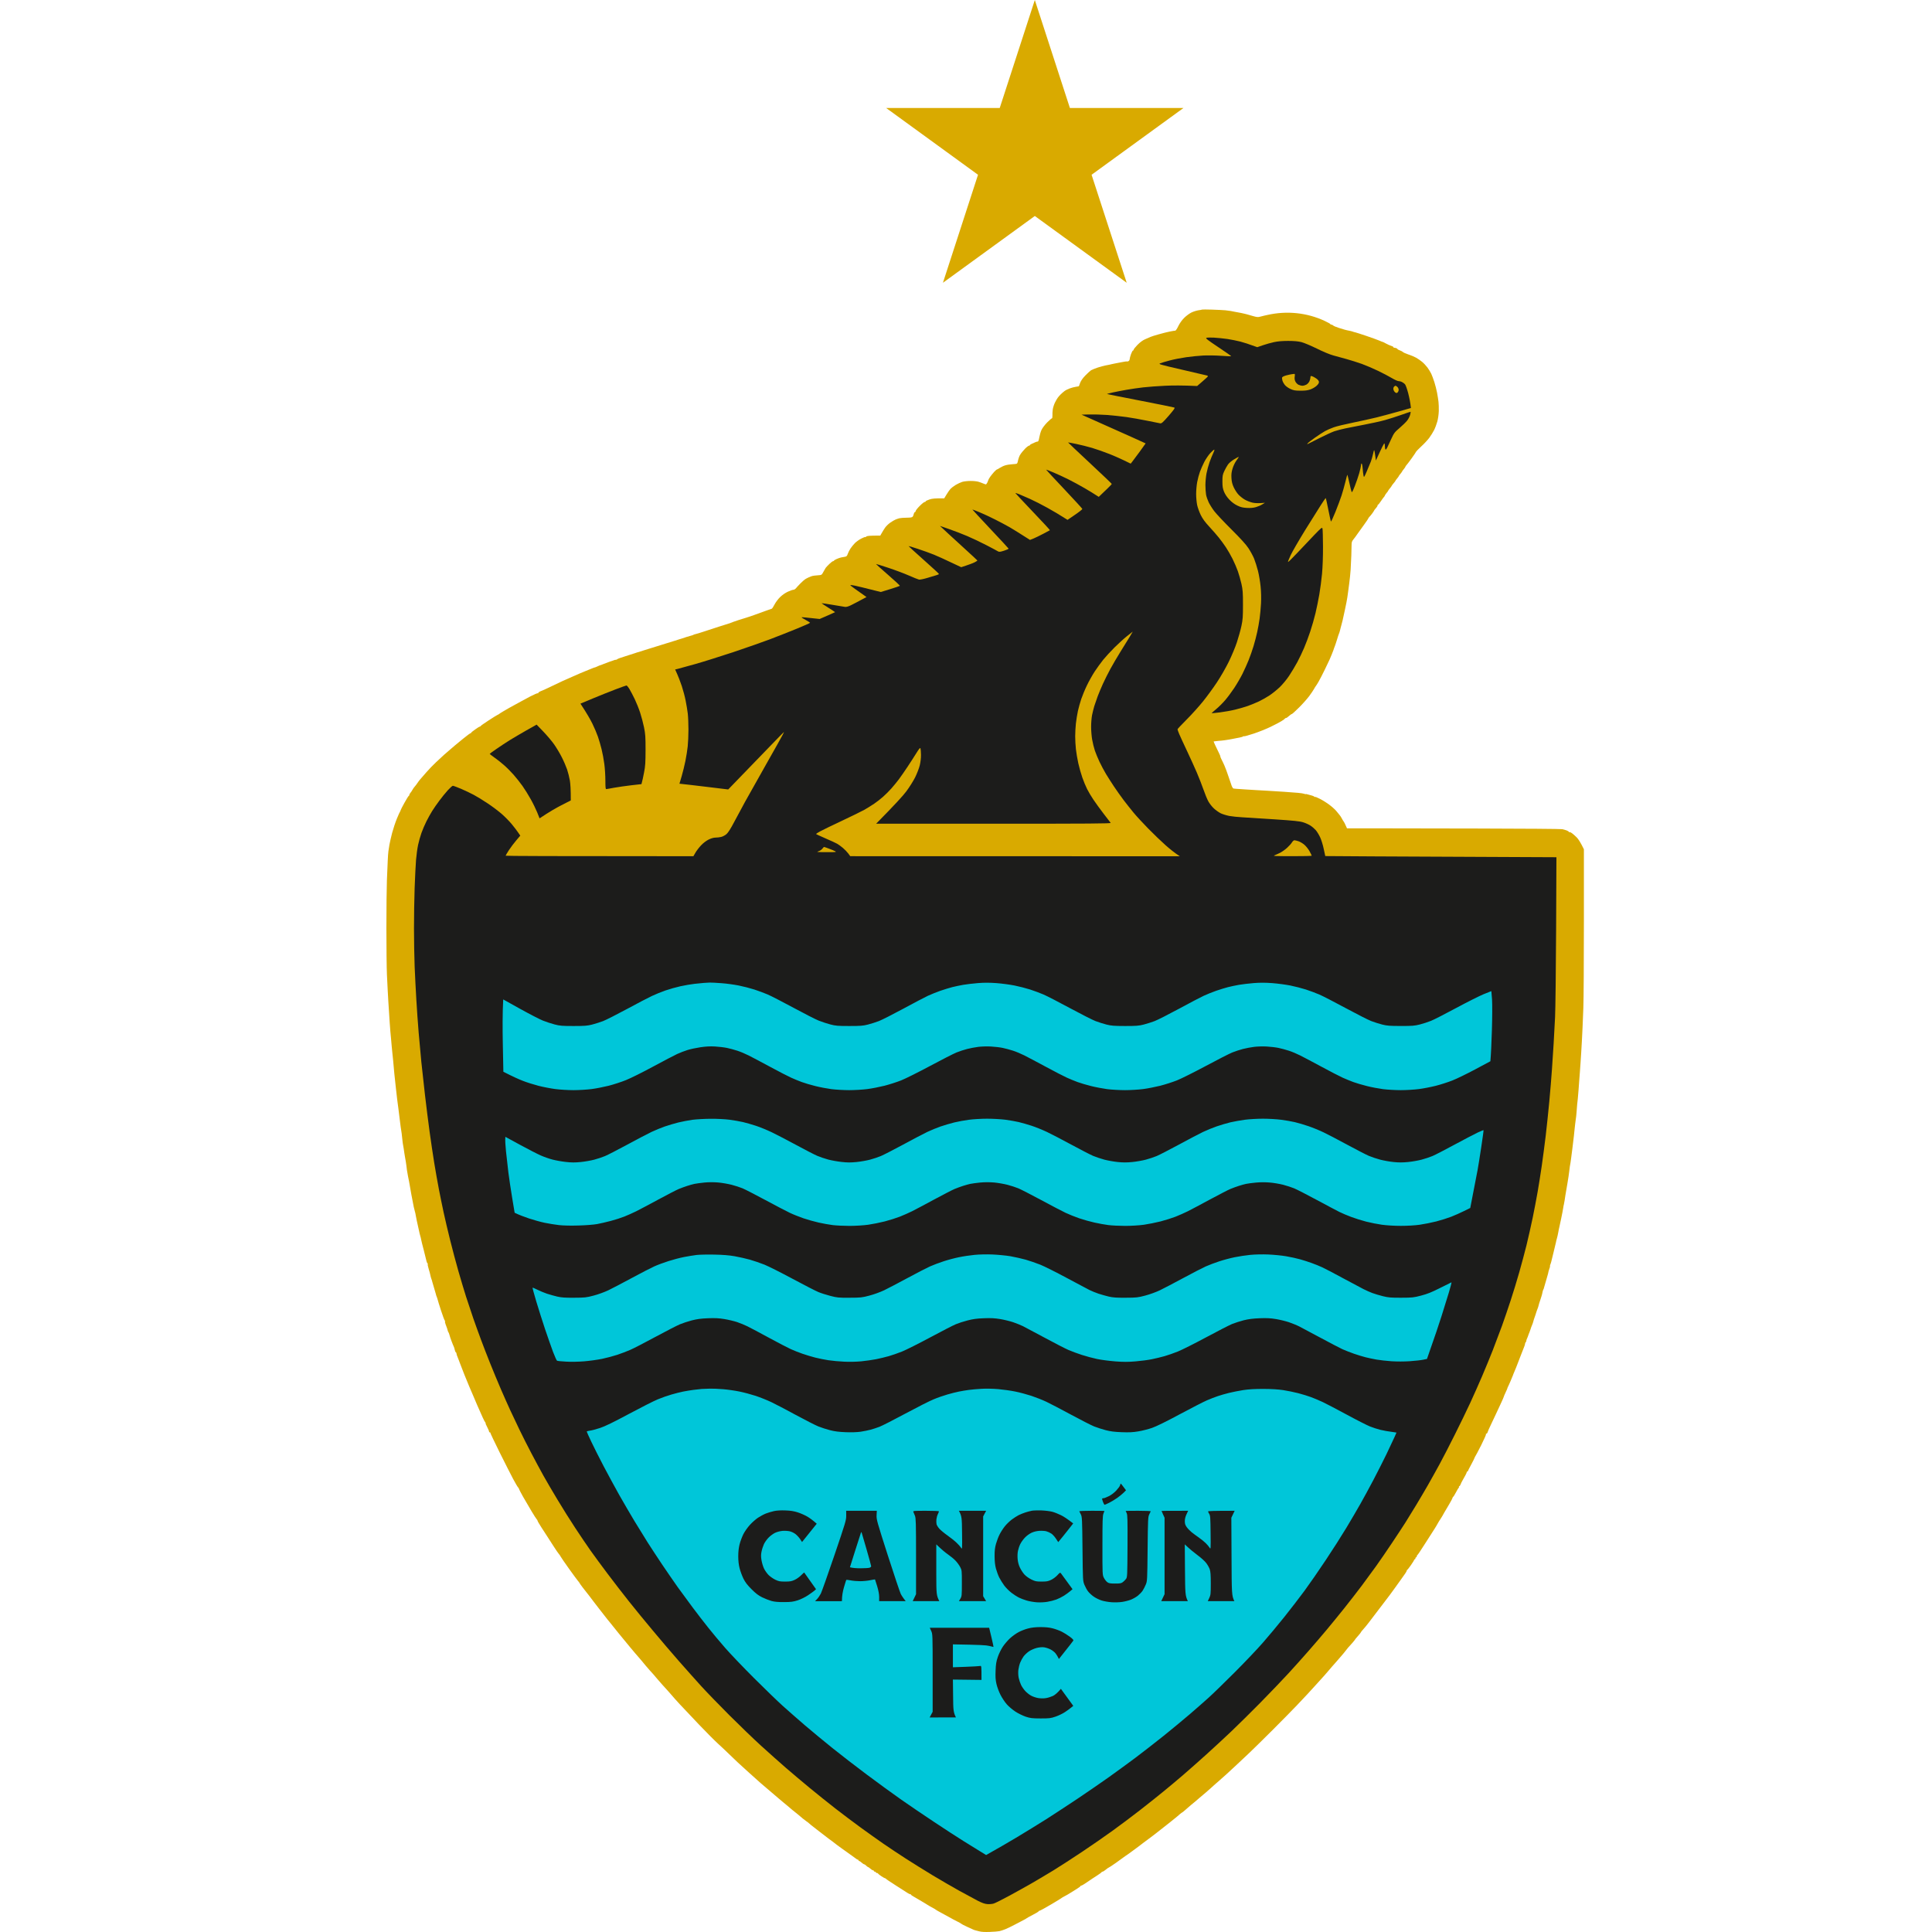 <?xml version="1.0" encoding="UTF-8"?>
<svg xmlns="http://www.w3.org/2000/svg" width="50" height="50" viewBox="0 0 50 50" fill="none">
  <path d="M31.016 8.03C31.063 8.024 31.105 8.016 31.109 8.012C31.113 8.008 31.229 8.009 31.367 8.013C31.505 8.018 31.66 8.025 31.712 8.03C31.765 8.035 31.826 8.043 31.85 8.048C31.874 8.053 31.916 8.062 31.945 8.067C31.973 8.073 32.012 8.08 32.031 8.083C32.05 8.086 32.088 8.093 32.117 8.099C32.145 8.104 32.188 8.114 32.211 8.12C32.235 8.126 32.262 8.133 32.271 8.135C32.281 8.137 32.347 8.156 32.418 8.177C32.527 8.209 32.557 8.211 32.615 8.195C32.653 8.185 32.702 8.172 32.723 8.168C32.744 8.163 32.779 8.156 32.8 8.151C33.301 8.038 33.825 8.09 34.288 8.308C34.367 8.345 34.431 8.381 34.43 8.388C34.43 8.395 34.441 8.401 34.456 8.401C34.47 8.401 34.491 8.411 34.503 8.424C34.515 8.437 34.582 8.465 34.653 8.487C34.724 8.509 34.79 8.529 34.8 8.532C34.809 8.534 34.836 8.541 34.86 8.547C34.883 8.553 34.922 8.561 34.946 8.565C34.969 8.57 35 8.578 35.014 8.584C35.029 8.59 35.056 8.598 35.075 8.601C35.094 8.605 35.221 8.646 35.358 8.692C35.496 8.739 35.645 8.793 35.69 8.812C35.734 8.832 35.777 8.848 35.784 8.849C35.791 8.849 35.828 8.867 35.866 8.889C35.904 8.911 35.964 8.938 35.999 8.949C36.035 8.959 36.063 8.976 36.063 8.985C36.063 8.995 36.069 9.001 36.076 8.999C36.084 8.997 36.107 9.001 36.128 9.008C36.149 9.014 36.167 9.026 36.166 9.033C36.166 9.04 36.194 9.055 36.227 9.067C36.26 9.079 36.297 9.099 36.309 9.111C36.321 9.124 36.384 9.152 36.45 9.174C36.517 9.195 36.606 9.233 36.648 9.257C36.691 9.281 36.76 9.328 36.801 9.362C36.843 9.396 36.906 9.463 36.941 9.51C36.976 9.557 37.021 9.631 37.041 9.673C37.061 9.716 37.097 9.813 37.121 9.888C37.145 9.964 37.177 10.088 37.191 10.163C37.205 10.239 37.222 10.344 37.228 10.396C37.234 10.448 37.238 10.556 37.236 10.636C37.234 10.717 37.217 10.838 37.198 10.907C37.179 10.976 37.142 11.076 37.114 11.131C37.087 11.185 37.03 11.276 36.988 11.333C36.945 11.39 36.852 11.49 36.779 11.556C36.708 11.623 36.649 11.683 36.648 11.69C36.648 11.697 36.596 11.774 36.533 11.862C36.47 11.949 36.408 12.03 36.396 12.042C36.383 12.054 36.373 12.07 36.373 12.077C36.373 12.084 36.353 12.113 36.33 12.141C36.306 12.17 36.286 12.197 36.287 12.201C36.287 12.206 36.267 12.233 36.244 12.262C36.22 12.29 36.2 12.317 36.201 12.322C36.201 12.326 36.181 12.354 36.158 12.382C36.134 12.41 36.114 12.438 36.115 12.442C36.115 12.447 36.092 12.478 36.063 12.511C36.035 12.544 36.012 12.575 36.013 12.58C36.013 12.584 35.993 12.612 35.969 12.64C35.946 12.668 35.926 12.695 35.926 12.7C35.927 12.705 35.907 12.732 35.883 12.76C35.86 12.789 35.84 12.818 35.84 12.825C35.84 12.832 35.83 12.847 35.819 12.859C35.807 12.871 35.77 12.921 35.737 12.971C35.704 13.021 35.671 13.061 35.664 13.061C35.657 13.061 35.651 13.071 35.651 13.083C35.651 13.095 35.632 13.126 35.608 13.152C35.584 13.178 35.565 13.203 35.565 13.207C35.565 13.212 35.544 13.245 35.518 13.281C35.493 13.316 35.458 13.359 35.441 13.375C35.424 13.392 35.41 13.411 35.411 13.418C35.411 13.425 35.362 13.497 35.303 13.578C35.244 13.659 35.166 13.767 35.13 13.819C35.095 13.87 35.047 13.936 35.023 13.964C34.99 14.003 34.979 14.035 34.979 14.093C34.979 14.136 34.976 14.264 34.972 14.377C34.968 14.491 34.96 14.657 34.954 14.747C34.948 14.837 34.932 14.995 34.918 15.099C34.905 15.203 34.891 15.308 34.887 15.332C34.884 15.355 34.876 15.413 34.869 15.46C34.863 15.508 34.835 15.651 34.807 15.779C34.779 15.906 34.753 16.03 34.747 16.054C34.742 16.078 34.729 16.128 34.718 16.166L34.697 16.243C34.695 16.248 34.688 16.279 34.68 16.312C34.672 16.345 34.66 16.384 34.653 16.398C34.646 16.412 34.623 16.482 34.602 16.552C34.58 16.623 34.555 16.701 34.545 16.724C34.535 16.748 34.526 16.771 34.525 16.776C34.524 16.781 34.516 16.804 34.508 16.828C34.501 16.851 34.479 16.905 34.461 16.948C34.442 16.991 34.418 17.049 34.406 17.077C34.394 17.105 34.339 17.221 34.283 17.335C34.228 17.448 34.156 17.588 34.123 17.645C34.09 17.701 34.058 17.752 34.053 17.756C34.047 17.761 34.028 17.792 34.01 17.825C33.992 17.858 33.935 17.944 33.883 18.014C33.83 18.085 33.711 18.219 33.618 18.311C33.526 18.403 33.442 18.479 33.432 18.479C33.423 18.479 33.39 18.502 33.359 18.53C33.328 18.559 33.294 18.582 33.282 18.582C33.27 18.582 33.258 18.588 33.256 18.595C33.254 18.602 33.213 18.633 33.166 18.662C33.118 18.691 32.991 18.759 32.882 18.811C32.773 18.864 32.578 18.942 32.448 18.985C32.318 19.028 32.203 19.06 32.194 19.055C32.184 19.05 32.174 19.052 32.17 19.059C32.167 19.066 32.126 19.079 32.08 19.088C32.034 19.098 31.988 19.106 31.979 19.107C31.97 19.108 31.939 19.114 31.91 19.121C31.882 19.127 31.835 19.136 31.807 19.14C31.779 19.143 31.728 19.151 31.695 19.157C31.662 19.162 31.585 19.171 31.523 19.175C31.462 19.18 31.41 19.186 31.409 19.188C31.407 19.19 31.426 19.235 31.45 19.287C31.474 19.339 31.516 19.426 31.543 19.48C31.57 19.535 31.588 19.579 31.584 19.579C31.579 19.579 31.59 19.608 31.608 19.644C31.627 19.679 31.662 19.755 31.688 19.812C31.713 19.868 31.759 19.992 31.79 20.087C31.821 20.181 31.859 20.292 31.874 20.332C31.889 20.372 31.911 20.406 31.923 20.407C31.935 20.408 31.964 20.412 31.988 20.414C32.011 20.417 32.116 20.424 32.22 20.43C32.324 20.436 32.455 20.444 32.512 20.448C32.569 20.451 32.697 20.458 32.796 20.464C32.895 20.47 33.089 20.482 33.226 20.491C33.363 20.5 33.529 20.513 33.596 20.519C33.662 20.524 33.733 20.536 33.755 20.544C33.776 20.553 33.793 20.556 33.793 20.551C33.793 20.546 33.819 20.551 33.849 20.561C33.88 20.571 33.925 20.583 33.948 20.588C33.972 20.593 34.001 20.606 34.014 20.617C34.026 20.628 34.035 20.631 34.035 20.624C34.035 20.617 34.09 20.639 34.159 20.674C34.227 20.708 34.341 20.779 34.411 20.833C34.481 20.886 34.562 20.96 34.591 20.998C34.62 21.036 34.656 21.08 34.67 21.095C34.685 21.111 34.712 21.153 34.731 21.19C34.75 21.226 34.77 21.26 34.777 21.265C34.783 21.27 34.805 21.31 34.86 21.437H35.509C35.866 21.437 37.106 21.439 38.265 21.442C39.424 21.444 40.399 21.452 40.432 21.459C40.465 21.466 40.517 21.481 40.548 21.493C40.579 21.505 40.604 21.522 40.604 21.531C40.603 21.541 40.609 21.543 40.616 21.536C40.624 21.529 40.653 21.541 40.681 21.562C40.71 21.583 40.766 21.633 40.806 21.673C40.846 21.713 40.904 21.799 40.991 21.979V23.853C40.991 24.884 40.985 25.886 40.977 26.08C40.97 26.274 40.96 26.506 40.956 26.596C40.952 26.686 40.944 26.841 40.939 26.94C40.934 27.04 40.926 27.179 40.921 27.25C40.917 27.321 40.909 27.437 40.904 27.508C40.9 27.579 40.892 27.687 40.887 27.748C40.882 27.81 40.874 27.91 40.87 27.972L40.853 28.204C40.848 28.27 40.84 28.371 40.834 28.428C40.828 28.485 40.82 28.554 40.817 28.583C40.814 28.611 40.807 28.696 40.802 28.772C40.797 28.847 40.788 28.929 40.783 28.952C40.778 28.976 40.77 29.038 40.765 29.09C40.761 29.142 40.754 29.208 40.749 29.236C40.745 29.265 40.738 29.334 40.733 29.391C40.728 29.448 40.711 29.587 40.696 29.7C40.681 29.814 40.666 29.93 40.663 29.958C40.659 29.987 40.651 30.045 40.645 30.087C40.638 30.13 40.63 30.176 40.627 30.191C40.624 30.205 40.618 30.259 40.612 30.311C40.607 30.363 40.584 30.518 40.56 30.655L40.51 30.947C40.507 30.971 40.498 31.025 40.492 31.068C40.486 31.11 40.477 31.157 40.473 31.171C40.468 31.185 40.46 31.228 40.455 31.265C40.45 31.303 40.427 31.423 40.404 31.532C40.381 31.641 40.358 31.745 40.354 31.764C40.348 31.783 40.337 31.841 40.328 31.893C40.319 31.945 40.303 32.015 40.293 32.048C40.283 32.081 40.271 32.128 40.268 32.151C40.264 32.175 40.237 32.287 40.208 32.401C40.18 32.514 40.152 32.624 40.148 32.646C40.143 32.667 40.132 32.704 40.122 32.727C40.113 32.751 40.109 32.77 40.114 32.77C40.118 32.77 40.114 32.792 40.103 32.818C40.093 32.844 40.081 32.88 40.077 32.899L40.062 32.968C40.058 32.987 40.034 33.068 40.01 33.149C39.986 33.229 39.963 33.306 39.96 33.321C39.956 33.335 39.952 33.348 39.952 33.351C39.951 33.353 39.947 33.363 39.942 33.372C39.937 33.382 39.933 33.391 39.932 33.394C39.931 33.396 39.928 33.41 39.924 33.424C39.92 33.438 39.914 33.469 39.909 33.493C39.904 33.516 39.883 33.582 39.864 33.639C39.844 33.696 39.824 33.759 39.82 33.781C39.816 33.802 39.804 33.841 39.793 33.867C39.782 33.893 39.771 33.922 39.769 33.931C39.766 33.941 39.752 33.987 39.736 34.034C39.72 34.082 39.703 34.132 39.697 34.146C39.692 34.16 39.684 34.187 39.68 34.206C39.676 34.225 39.663 34.264 39.65 34.292C39.637 34.321 39.617 34.375 39.606 34.413C39.594 34.451 39.58 34.489 39.575 34.499C39.569 34.508 39.563 34.524 39.561 34.533C39.559 34.543 39.548 34.574 39.536 34.602C39.525 34.63 39.512 34.659 39.509 34.666C39.506 34.673 39.503 34.683 39.503 34.688C39.503 34.693 39.501 34.703 39.499 34.712C39.496 34.721 39.489 34.734 39.481 34.742C39.474 34.75 39.468 34.766 39.468 34.778C39.469 34.79 39.458 34.825 39.445 34.856C39.432 34.886 39.392 34.989 39.356 35.083C39.321 35.178 39.28 35.282 39.266 35.316C39.252 35.349 39.238 35.383 39.236 35.393C39.233 35.403 39.215 35.447 39.195 35.492C39.175 35.537 39.158 35.579 39.157 35.587C39.155 35.593 39.128 35.661 39.095 35.737C39.063 35.813 39.031 35.882 39.025 35.892C39.019 35.901 39.013 35.917 39.012 35.926C39.01 35.936 38.989 35.986 38.964 36.038C38.939 36.09 38.919 36.138 38.919 36.145C38.919 36.153 38.883 36.234 38.84 36.326C38.797 36.418 38.738 36.544 38.71 36.605C38.682 36.667 38.625 36.787 38.584 36.872C38.543 36.957 38.504 37.044 38.499 37.066C38.493 37.087 38.479 37.104 38.467 37.104C38.455 37.103 38.451 37.109 38.458 37.117C38.464 37.124 38.407 37.254 38.331 37.405C38.254 37.556 38.187 37.684 38.181 37.689C38.175 37.694 38.168 37.709 38.164 37.723C38.161 37.737 38.12 37.819 38.074 37.904C38.027 37.989 37.989 38.065 37.989 38.072C37.989 38.079 37.982 38.084 37.972 38.084C37.963 38.084 37.957 38.09 37.959 38.097C37.961 38.105 37.946 38.141 37.925 38.179C37.905 38.217 37.873 38.275 37.853 38.308C37.833 38.341 37.81 38.39 37.8 38.416C37.791 38.441 37.776 38.463 37.766 38.463C37.757 38.463 37.753 38.471 37.758 38.48C37.762 38.489 37.76 38.499 37.753 38.502C37.746 38.504 37.713 38.558 37.68 38.622C37.647 38.686 37.614 38.738 37.607 38.738C37.6 38.738 37.594 38.748 37.594 38.76C37.593 38.771 37.553 38.85 37.503 38.933C37.454 39.017 37.397 39.114 37.376 39.148C37.355 39.183 37.332 39.223 37.326 39.237C37.319 39.251 37.297 39.286 37.278 39.314C37.258 39.342 37.227 39.393 37.209 39.426C37.192 39.459 37.152 39.525 37.122 39.572L36.88 39.95C36.778 40.111 36.688 40.245 36.68 40.247C36.672 40.25 36.666 40.263 36.666 40.277C36.666 40.291 36.658 40.303 36.648 40.303C36.639 40.303 36.631 40.315 36.631 40.329C36.631 40.343 36.623 40.355 36.614 40.355C36.604 40.355 36.597 40.362 36.597 40.372C36.597 40.381 36.56 40.441 36.515 40.505C36.471 40.569 36.428 40.623 36.421 40.626C36.413 40.628 36.407 40.638 36.407 40.647C36.407 40.657 36.39 40.689 36.369 40.719L36.236 40.907C36.184 40.98 36.103 41.093 36.056 41.157C36.01 41.222 35.965 41.282 35.957 41.292C35.95 41.301 35.846 41.437 35.728 41.593C35.609 41.749 35.471 41.931 35.42 41.997C35.369 42.063 35.304 42.143 35.275 42.173C35.245 42.204 35.221 42.235 35.221 42.242C35.22 42.249 35.185 42.294 35.143 42.341C35.1 42.388 35.065 42.431 35.065 42.436C35.065 42.44 35.033 42.48 34.993 42.525C34.953 42.569 34.904 42.623 34.886 42.644C34.867 42.666 34.84 42.701 34.825 42.721C34.811 42.741 34.757 42.807 34.705 42.866L34.559 43.034C34.53 43.067 34.492 43.11 34.473 43.131C34.454 43.151 34.42 43.191 34.398 43.219C34.376 43.247 34.322 43.309 34.278 43.358C34.234 43.406 34.14 43.51 34.069 43.589C33.998 43.668 33.892 43.783 33.835 43.845C33.777 43.907 33.653 44.039 33.559 44.138C33.466 44.236 33.192 44.515 32.95 44.757C32.708 44.998 32.433 45.27 32.338 45.359C32.244 45.449 32.109 45.576 32.038 45.641C31.968 45.706 31.872 45.796 31.824 45.84C31.777 45.885 31.657 45.992 31.558 46.079C31.458 46.165 31.358 46.255 31.334 46.278C31.311 46.3 31.252 46.351 31.205 46.391C31.158 46.431 31.084 46.493 31.042 46.529L30.928 46.627C30.907 46.644 30.862 46.681 30.828 46.709C30.793 46.738 30.728 46.794 30.684 46.834C30.64 46.874 30.599 46.906 30.595 46.906C30.59 46.906 30.566 46.924 30.541 46.945C30.516 46.967 30.477 47 30.455 47.019C30.433 47.038 30.348 47.106 30.268 47.17C30.188 47.234 30.089 47.311 30.049 47.342C30.008 47.372 29.947 47.42 29.913 47.449C29.879 47.477 29.818 47.524 29.778 47.552C29.738 47.58 29.652 47.644 29.587 47.694C29.522 47.743 29.46 47.79 29.451 47.798C29.442 47.806 29.384 47.848 29.322 47.893C29.261 47.937 29.202 47.98 29.193 47.987C29.183 47.995 29.152 48.016 29.124 48.034C29.096 48.052 29.069 48.072 29.064 48.077C29.059 48.083 28.976 48.143 28.879 48.211C28.782 48.279 28.697 48.335 28.69 48.335C28.683 48.336 28.65 48.359 28.617 48.387C28.584 48.415 28.547 48.438 28.535 48.438C28.523 48.438 28.512 48.444 28.509 48.452C28.507 48.46 28.458 48.496 28.401 48.533C28.345 48.571 28.285 48.609 28.27 48.618C28.255 48.628 28.189 48.672 28.124 48.717C28.059 48.762 27.997 48.799 27.985 48.799C27.973 48.799 27.963 48.805 27.963 48.812C27.963 48.819 27.927 48.847 27.882 48.875C27.837 48.902 27.761 48.95 27.714 48.98C27.667 49.011 27.593 49.054 27.55 49.075C27.508 49.097 27.469 49.12 27.465 49.126C27.46 49.132 27.34 49.205 27.198 49.289C27.056 49.373 26.926 49.444 26.91 49.447C26.893 49.45 26.88 49.458 26.88 49.465C26.88 49.472 26.812 49.513 26.729 49.556C26.647 49.598 26.575 49.638 26.57 49.644C26.566 49.65 26.523 49.674 26.476 49.698C26.428 49.722 26.328 49.774 26.252 49.815C26.176 49.855 26.072 49.906 26.02 49.927C25.968 49.948 25.898 49.971 25.865 49.978C25.832 49.985 25.72 49.995 25.616 49.998C25.495 50.003 25.398 49.998 25.349 49.984C25.307 49.972 25.26 49.96 25.246 49.958C25.232 49.955 25.205 49.946 25.186 49.937L25.024 49.863C24.954 49.831 24.888 49.797 24.878 49.787C24.867 49.777 24.817 49.748 24.765 49.723C24.712 49.697 24.623 49.65 24.567 49.617C24.51 49.585 24.409 49.53 24.343 49.495C24.277 49.46 24.219 49.426 24.214 49.42C24.209 49.414 24.186 49.399 24.163 49.388C24.139 49.376 24.096 49.353 24.068 49.336C24.04 49.319 23.947 49.263 23.862 49.211C23.776 49.159 23.678 49.101 23.642 49.082C23.607 49.064 23.578 49.042 23.578 49.035C23.578 49.028 23.568 49.022 23.556 49.022C23.544 49.022 23.508 49.004 23.475 48.982C23.442 48.96 23.306 48.873 23.174 48.789C23.041 48.705 22.931 48.63 22.929 48.623C22.926 48.616 22.916 48.61 22.907 48.61C22.898 48.61 22.853 48.585 22.808 48.555C22.763 48.525 22.725 48.494 22.722 48.486C22.72 48.478 22.706 48.472 22.692 48.472C22.678 48.472 22.666 48.464 22.666 48.455C22.666 48.446 22.655 48.438 22.64 48.438C22.626 48.438 22.615 48.43 22.615 48.42C22.615 48.411 22.605 48.403 22.593 48.403C22.581 48.404 22.55 48.384 22.524 48.36C22.498 48.337 22.471 48.318 22.464 48.318C22.457 48.318 22.436 48.303 22.417 48.283C22.398 48.263 22.375 48.248 22.365 48.249C22.356 48.249 22.327 48.23 22.301 48.206C22.275 48.182 22.246 48.163 22.236 48.163C22.227 48.163 22.219 48.155 22.219 48.145C22.219 48.136 22.211 48.128 22.202 48.128C22.192 48.128 22.173 48.118 22.16 48.107C22.146 48.095 22.095 48.058 22.047 48.025C21.998 47.992 21.88 47.907 21.784 47.837C21.687 47.768 21.605 47.706 21.6 47.7C21.595 47.694 21.564 47.671 21.531 47.647C21.498 47.624 21.463 47.599 21.454 47.591C21.444 47.584 21.344 47.506 21.23 47.419C21.116 47.331 21.009 47.248 20.992 47.234C20.975 47.22 20.948 47.196 20.932 47.182C20.917 47.167 20.891 47.148 20.875 47.139C20.86 47.13 20.814 47.095 20.774 47.062C20.734 47.029 20.689 46.99 20.673 46.976C20.658 46.962 20.61 46.923 20.568 46.891C20.526 46.858 20.478 46.82 20.463 46.805C20.447 46.79 20.406 46.755 20.371 46.727C20.335 46.698 20.288 46.66 20.267 46.641C20.245 46.622 20.194 46.579 20.154 46.546C20.114 46.513 20.064 46.47 20.043 46.451C20.022 46.432 19.967 46.386 19.922 46.348C19.876 46.31 19.769 46.218 19.683 46.144C19.598 46.069 19.455 45.941 19.366 45.86C19.277 45.778 19.154 45.665 19.091 45.609C19.03 45.552 18.924 45.451 18.857 45.385C18.79 45.319 18.666 45.203 18.583 45.127C18.499 45.051 18.279 44.83 18.094 44.636C17.908 44.441 17.681 44.202 17.59 44.103C17.498 44.004 17.406 43.9 17.384 43.872C17.362 43.844 17.324 43.801 17.3 43.776C17.277 43.752 17.203 43.671 17.137 43.596C17.071 43.522 17.001 43.442 16.982 43.418C16.963 43.394 16.933 43.358 16.914 43.337C16.895 43.317 16.852 43.27 16.819 43.232C16.786 43.194 16.736 43.136 16.707 43.103C16.679 43.07 16.632 43.014 16.604 42.978C16.576 42.943 16.54 42.901 16.524 42.885C16.509 42.87 16.468 42.822 16.433 42.78C16.398 42.737 16.34 42.667 16.303 42.625C16.267 42.582 16.139 42.428 16.02 42.281C15.901 42.134 15.79 41.997 15.774 41.975C15.758 41.954 15.733 41.923 15.718 41.907C15.704 41.892 15.606 41.766 15.5 41.628C15.393 41.491 15.285 41.348 15.259 41.312C15.232 41.276 15.2 41.234 15.185 41.218C15.171 41.202 15.123 41.14 15.078 41.081C15.033 41.022 14.996 40.97 14.996 40.965C14.996 40.96 14.979 40.937 14.957 40.913C14.936 40.888 14.832 40.747 14.726 40.599C14.62 40.45 14.523 40.31 14.511 40.286C14.499 40.262 14.478 40.231 14.464 40.217C14.45 40.203 14.389 40.114 14.328 40.019L14.162 39.761L14.009 39.525C13.956 39.442 13.912 39.367 13.912 39.357C13.912 39.348 13.903 39.33 13.89 39.319C13.878 39.307 13.817 39.212 13.755 39.108C13.693 39.004 13.595 38.835 13.536 38.734C13.479 38.632 13.431 38.541 13.431 38.532C13.431 38.522 13.421 38.505 13.408 38.493C13.395 38.481 13.337 38.382 13.279 38.274C13.221 38.165 13.063 37.853 12.928 37.582C12.793 37.31 12.686 37.084 12.69 37.079C12.694 37.074 12.688 37.07 12.677 37.07C12.666 37.07 12.657 37.06 12.657 37.048C12.658 37.036 12.634 36.982 12.606 36.928C12.577 36.874 12.56 36.829 12.567 36.829C12.574 36.829 12.572 36.823 12.562 36.816C12.553 36.809 12.523 36.753 12.495 36.691L12.415 36.511C12.398 36.473 12.369 36.407 12.35 36.365C12.332 36.322 12.284 36.21 12.244 36.115C12.204 36.021 12.157 35.91 12.139 35.87C12.121 35.83 12.067 35.698 12.019 35.578C11.97 35.457 11.929 35.351 11.927 35.341C11.925 35.332 11.913 35.301 11.901 35.273C11.889 35.244 11.878 35.213 11.875 35.204C11.873 35.194 11.858 35.158 11.843 35.122C11.827 35.087 11.814 35.046 11.814 35.032C11.814 35.018 11.807 35.002 11.797 34.997C11.788 34.993 11.775 34.964 11.769 34.933C11.763 34.902 11.752 34.865 11.744 34.851C11.736 34.837 11.711 34.775 11.688 34.714C11.664 34.652 11.639 34.579 11.633 34.55C11.626 34.522 11.614 34.491 11.607 34.481C11.599 34.472 11.589 34.449 11.586 34.43C11.582 34.411 11.574 34.384 11.568 34.37C11.562 34.355 11.545 34.311 11.531 34.271C11.517 34.231 11.511 34.198 11.518 34.198C11.525 34.199 11.522 34.189 11.511 34.177C11.5 34.165 11.456 34.046 11.413 33.914C11.37 33.782 11.332 33.658 11.328 33.639C11.324 33.62 11.312 33.583 11.301 33.557C11.29 33.531 11.281 33.504 11.282 33.497C11.282 33.49 11.262 33.422 11.238 33.346C11.214 33.271 11.192 33.193 11.188 33.175C11.184 33.156 11.174 33.121 11.164 33.097C11.155 33.074 11.143 33.031 11.138 33.002C11.133 32.974 11.113 32.899 11.093 32.835C11.074 32.771 11.063 32.719 11.071 32.719C11.078 32.72 11.075 32.71 11.064 32.698C11.053 32.686 11.039 32.653 11.034 32.624C11.029 32.596 10.998 32.472 10.966 32.349C10.933 32.226 10.902 32.102 10.898 32.074C10.893 32.045 10.885 32.011 10.879 31.996C10.874 31.982 10.866 31.951 10.861 31.928C10.856 31.904 10.836 31.815 10.817 31.73C10.797 31.645 10.773 31.529 10.763 31.472C10.754 31.415 10.743 31.365 10.739 31.36C10.736 31.355 10.722 31.297 10.707 31.231C10.693 31.165 10.665 31.018 10.644 30.904C10.624 30.791 10.604 30.683 10.602 30.663C10.599 30.645 10.591 30.602 10.585 30.569C10.579 30.536 10.568 30.478 10.559 30.44C10.551 30.402 10.539 30.332 10.532 30.285C10.526 30.238 10.518 30.18 10.516 30.156C10.513 30.133 10.506 30.09 10.502 30.062C10.496 30.033 10.487 29.979 10.481 29.941C10.475 29.903 10.467 29.857 10.464 29.838L10.448 29.726C10.442 29.684 10.434 29.637 10.43 29.623C10.426 29.609 10.418 29.547 10.412 29.485C10.406 29.424 10.399 29.354 10.395 29.331C10.391 29.307 10.38 29.233 10.37 29.167C10.36 29.101 10.348 29.008 10.344 28.961C10.34 28.914 10.332 28.848 10.326 28.815C10.321 28.782 10.314 28.727 10.311 28.694C10.308 28.661 10.3 28.607 10.295 28.574C10.289 28.541 10.281 28.479 10.277 28.436C10.273 28.394 10.258 28.258 10.243 28.135C10.229 28.012 10.212 27.854 10.205 27.783C10.199 27.712 10.191 27.627 10.188 27.594L10.173 27.43C10.168 27.373 10.16 27.3 10.156 27.267C10.152 27.234 10.144 27.157 10.139 27.095C10.133 27.033 10.125 26.937 10.12 26.88C10.116 26.823 10.108 26.742 10.103 26.699C10.099 26.657 10.091 26.548 10.085 26.459C10.08 26.369 10.073 26.256 10.069 26.209C10.065 26.162 10.057 26.038 10.051 25.934C10.045 25.83 10.037 25.695 10.034 25.633C10.03 25.572 10.021 25.39 10.014 25.229C10.006 25.068 10 24.522 10 24.017C10 23.511 10.006 22.957 10.013 22.787C10.02 22.617 10.029 22.392 10.034 22.288C10.038 22.184 10.046 22.068 10.052 22.03C10.057 21.992 10.07 21.915 10.079 21.858C10.089 21.801 10.12 21.666 10.148 21.557C10.177 21.448 10.232 21.282 10.271 21.187C10.31 21.093 10.346 21.012 10.352 21.007C10.357 21.002 10.364 20.987 10.367 20.972C10.37 20.958 10.415 20.869 10.468 20.775C10.52 20.68 10.57 20.601 10.578 20.598C10.587 20.596 10.593 20.584 10.593 20.573C10.593 20.561 10.606 20.536 10.623 20.517C10.64 20.498 10.663 20.463 10.675 20.439C10.687 20.416 10.714 20.377 10.736 20.353C10.757 20.33 10.788 20.289 10.804 20.263C10.821 20.237 10.853 20.194 10.876 20.168C10.899 20.142 10.968 20.063 11.029 19.992C11.09 19.921 11.205 19.801 11.285 19.726C11.365 19.65 11.461 19.561 11.499 19.528C11.537 19.495 11.606 19.435 11.653 19.395C11.699 19.356 11.756 19.307 11.78 19.286C11.804 19.265 11.899 19.187 11.991 19.113C12.083 19.038 12.166 18.977 12.175 18.977C12.185 18.977 12.193 18.972 12.192 18.965C12.192 18.957 12.239 18.919 12.296 18.879C12.352 18.838 12.407 18.805 12.416 18.805C12.426 18.805 12.435 18.799 12.438 18.791C12.44 18.783 12.533 18.717 12.644 18.645C12.755 18.572 12.86 18.508 12.876 18.501C12.893 18.495 12.91 18.485 12.915 18.479C12.92 18.473 12.974 18.439 13.035 18.403C13.097 18.368 13.159 18.332 13.173 18.323C13.187 18.315 13.257 18.277 13.328 18.238C13.399 18.2 13.476 18.157 13.5 18.144C13.524 18.13 13.624 18.076 13.723 18.024C13.823 17.972 13.91 17.935 13.917 17.942C13.925 17.949 13.93 17.945 13.93 17.933C13.93 17.921 13.963 17.899 14.003 17.884C14.043 17.869 14.153 17.819 14.248 17.773C14.342 17.727 14.482 17.66 14.557 17.626C14.633 17.592 14.72 17.553 14.751 17.54L14.863 17.491L15.013 17.425C15.065 17.402 15.135 17.374 15.168 17.361C15.201 17.349 15.261 17.325 15.301 17.307C15.341 17.29 15.38 17.275 15.387 17.275C15.394 17.275 15.427 17.263 15.46 17.247C15.493 17.231 15.528 17.216 15.538 17.215C15.547 17.213 15.582 17.201 15.615 17.186C15.648 17.172 15.726 17.143 15.787 17.121C15.849 17.1 15.907 17.08 15.916 17.077C15.926 17.075 15.938 17.074 15.944 17.075C15.949 17.076 15.965 17.069 15.978 17.058C15.991 17.047 16.083 17.014 16.183 16.984C16.282 16.953 16.394 16.918 16.432 16.904C16.47 16.89 16.516 16.876 16.535 16.872C16.554 16.868 16.616 16.848 16.673 16.828C16.73 16.809 16.791 16.789 16.81 16.785C16.829 16.781 16.978 16.735 17.142 16.682C17.305 16.63 17.452 16.584 17.468 16.581C17.485 16.578 17.51 16.57 17.524 16.563C17.538 16.557 17.562 16.549 17.576 16.546C17.59 16.543 17.613 16.536 17.627 16.531C17.642 16.525 17.707 16.504 17.773 16.483C17.84 16.463 17.902 16.444 17.911 16.443C17.921 16.441 17.936 16.435 17.945 16.429C17.955 16.423 17.982 16.414 18.006 16.409C18.029 16.404 18.118 16.378 18.203 16.349C18.289 16.321 18.471 16.262 18.608 16.217C18.745 16.172 18.865 16.134 18.874 16.133C18.884 16.131 18.899 16.126 18.909 16.12C18.918 16.114 19.011 16.082 19.115 16.047C19.219 16.013 19.32 15.981 19.338 15.977C19.357 15.972 19.435 15.947 19.511 15.919C19.586 15.892 19.66 15.865 19.674 15.86L19.786 15.819C19.833 15.802 19.876 15.787 19.88 15.786C19.885 15.785 19.902 15.779 19.919 15.773C19.935 15.767 19.959 15.759 19.971 15.755C19.982 15.752 20.015 15.704 20.043 15.648C20.071 15.592 20.135 15.506 20.185 15.456C20.24 15.402 20.32 15.345 20.388 15.314C20.449 15.286 20.515 15.263 20.534 15.263C20.553 15.263 20.582 15.245 20.598 15.225C20.615 15.204 20.667 15.147 20.714 15.1C20.762 15.052 20.816 15.004 20.835 14.992C20.854 14.979 20.896 14.957 20.929 14.942C20.962 14.927 21.005 14.911 21.024 14.906C21.043 14.9 21.105 14.893 21.162 14.889L21.162 14.889C21.265 14.882 21.265 14.882 21.308 14.802C21.331 14.758 21.358 14.711 21.368 14.697C21.377 14.683 21.42 14.638 21.462 14.597C21.505 14.556 21.549 14.522 21.561 14.523C21.573 14.523 21.583 14.517 21.583 14.51C21.583 14.503 21.614 14.484 21.652 14.467C21.689 14.451 21.742 14.432 21.768 14.427C21.794 14.421 21.838 14.413 21.867 14.409C21.908 14.403 21.922 14.389 21.939 14.337C21.95 14.302 21.983 14.239 22.01 14.196C22.038 14.154 22.091 14.089 22.127 14.053C22.164 14.017 22.238 13.964 22.292 13.937C22.347 13.909 22.391 13.893 22.39 13.9C22.39 13.907 22.403 13.901 22.419 13.887C22.441 13.868 22.491 13.861 22.782 13.861L22.821 13.792C22.842 13.754 22.88 13.694 22.905 13.657C22.93 13.62 22.989 13.563 23.036 13.529C23.083 13.496 23.145 13.459 23.174 13.447C23.202 13.435 23.248 13.419 23.277 13.412C23.305 13.405 23.39 13.398 23.466 13.398C23.569 13.397 23.608 13.39 23.62 13.371C23.63 13.357 23.638 13.341 23.638 13.336C23.639 13.332 23.645 13.31 23.652 13.289C23.659 13.268 23.672 13.251 23.681 13.251C23.69 13.251 23.698 13.239 23.698 13.225C23.698 13.21 23.744 13.152 23.8 13.096C23.856 13.039 23.914 12.992 23.929 12.992C23.944 12.992 23.956 12.985 23.956 12.975C23.956 12.966 24.001 12.944 24.055 12.926C24.123 12.903 24.198 12.894 24.436 12.898L24.498 12.795C24.533 12.738 24.579 12.672 24.601 12.649C24.624 12.625 24.683 12.581 24.733 12.55C24.784 12.52 24.86 12.484 24.902 12.471C24.945 12.458 25.041 12.447 25.117 12.447C25.193 12.446 25.286 12.456 25.323 12.468C25.361 12.48 25.415 12.499 25.444 12.512C25.472 12.524 25.503 12.535 25.513 12.536C25.522 12.536 25.541 12.514 25.554 12.485C25.567 12.457 25.579 12.426 25.581 12.416C25.583 12.407 25.603 12.372 25.626 12.339C25.649 12.306 25.695 12.25 25.727 12.214C25.761 12.178 25.794 12.149 25.801 12.15C25.808 12.15 25.843 12.131 25.878 12.107C25.913 12.084 25.977 12.054 26.02 12.042C26.063 12.029 26.144 12.017 26.201 12.014C26.257 12.012 26.31 12.005 26.317 11.998C26.324 11.992 26.333 11.975 26.336 11.961C26.339 11.946 26.348 11.912 26.355 11.883C26.363 11.855 26.378 11.812 26.39 11.789C26.402 11.765 26.432 11.722 26.456 11.694C26.481 11.666 26.511 11.631 26.524 11.617C26.537 11.602 26.565 11.577 26.585 11.561C26.605 11.544 26.63 11.531 26.639 11.531C26.648 11.531 26.656 11.525 26.656 11.518C26.655 11.511 26.68 11.495 26.711 11.482C26.743 11.469 26.782 11.452 26.798 11.443C26.815 11.434 26.84 11.428 26.854 11.428C26.872 11.428 26.885 11.396 26.897 11.32C26.907 11.261 26.932 11.174 26.954 11.127C26.976 11.079 27.041 10.992 27.1 10.933C27.159 10.874 27.214 10.826 27.224 10.826C27.233 10.826 27.239 10.793 27.237 10.752C27.235 10.712 27.239 10.641 27.246 10.593C27.253 10.546 27.278 10.469 27.301 10.421C27.324 10.374 27.357 10.317 27.374 10.294C27.39 10.271 27.424 10.232 27.449 10.208C27.474 10.183 27.516 10.146 27.544 10.125C27.571 10.103 27.632 10.071 27.68 10.054C27.727 10.036 27.8 10.016 27.843 10.01C27.886 10.004 27.921 9.997 27.922 9.995L27.955 9.905C27.977 9.85 28.025 9.782 28.092 9.714C28.149 9.656 28.215 9.596 28.238 9.581C28.262 9.567 28.34 9.536 28.41 9.512C28.482 9.489 28.567 9.466 28.6 9.46C28.633 9.455 28.677 9.446 28.698 9.441L28.709 9.439C28.73 9.434 28.758 9.428 28.776 9.423C28.797 9.418 28.834 9.411 28.858 9.406C28.881 9.402 28.959 9.387 29.03 9.373C29.101 9.358 29.163 9.35 29.167 9.355C29.172 9.359 29.189 9.355 29.206 9.346C29.222 9.337 29.236 9.314 29.236 9.295C29.236 9.276 29.251 9.218 29.27 9.166C29.289 9.114 29.312 9.071 29.322 9.071C29.331 9.071 29.339 9.062 29.338 9.05C29.338 9.038 29.383 8.982 29.438 8.925C29.502 8.86 29.573 8.807 29.633 8.781C29.684 8.758 29.749 8.73 29.778 8.718C29.806 8.706 29.891 8.679 29.967 8.658C30.043 8.637 30.112 8.618 30.122 8.616C30.131 8.614 30.158 8.607 30.182 8.601C30.206 8.595 30.248 8.586 30.276 8.58C30.305 8.574 30.343 8.567 30.362 8.564C30.381 8.561 30.406 8.558 30.418 8.557C30.43 8.556 30.465 8.503 30.495 8.439C30.529 8.368 30.587 8.286 30.645 8.228C30.698 8.175 30.783 8.112 30.835 8.087C30.887 8.062 30.969 8.037 31.016 8.03Z" fill="#D9AA00"></path>
  <path fill-rule="evenodd" clip-rule="evenodd" d="M31.222 8.743C31.241 8.735 31.33 8.733 31.42 8.738C31.51 8.743 31.665 8.759 31.764 8.773C31.863 8.788 32.014 8.818 32.099 8.84C32.184 8.862 32.318 8.904 32.538 8.985L32.68 8.936C32.758 8.909 32.888 8.872 32.968 8.855C33.068 8.833 33.185 8.823 33.338 8.823C33.494 8.823 33.597 8.833 33.682 8.854C33.748 8.871 33.926 8.946 34.077 9.02C34.241 9.102 34.415 9.174 34.507 9.199C34.592 9.222 34.751 9.266 34.86 9.296C34.968 9.326 35.143 9.382 35.247 9.419C35.351 9.457 35.536 9.536 35.659 9.595C35.782 9.654 35.943 9.738 36.016 9.782C36.09 9.826 36.169 9.863 36.193 9.863C36.216 9.863 36.257 9.873 36.283 9.887C36.309 9.9 36.344 9.925 36.36 9.943C36.377 9.96 36.414 10.063 36.443 10.172C36.471 10.281 36.499 10.412 36.515 10.559L36.199 10.649C36.025 10.698 35.771 10.766 35.634 10.801C35.496 10.835 35.218 10.896 35.014 10.938C34.811 10.979 34.587 11.033 34.516 11.059C34.445 11.084 34.344 11.128 34.292 11.157C34.24 11.186 34.124 11.261 34.034 11.325C33.944 11.388 33.859 11.454 33.845 11.471C33.831 11.488 33.827 11.499 33.836 11.495C33.846 11.491 33.981 11.423 34.137 11.343C34.294 11.264 34.471 11.182 34.533 11.161C34.594 11.14 34.722 11.107 34.817 11.087C34.911 11.067 35.136 11.023 35.315 10.989C35.495 10.955 35.735 10.902 35.849 10.87C35.962 10.838 36.156 10.776 36.279 10.732C36.401 10.688 36.504 10.654 36.507 10.657C36.51 10.66 36.504 10.695 36.494 10.735C36.484 10.776 36.451 10.841 36.419 10.882C36.388 10.922 36.3 11.009 36.222 11.075C36.092 11.186 36.075 11.208 36.006 11.359C35.965 11.449 35.917 11.551 35.899 11.587C35.877 11.63 35.861 11.644 35.853 11.63C35.846 11.618 35.841 11.581 35.841 11.548C35.841 11.515 35.835 11.482 35.828 11.475C35.82 11.468 35.768 11.565 35.608 11.918L35.594 11.815C35.586 11.758 35.576 11.692 35.57 11.668C35.563 11.635 35.555 11.65 35.537 11.737C35.524 11.799 35.497 11.892 35.478 11.944C35.458 11.995 35.41 12.112 35.371 12.201C35.3 12.364 35.299 12.364 35.287 12.305C35.28 12.272 35.27 12.188 35.265 12.12C35.26 12.051 35.248 11.995 35.238 11.995C35.229 11.995 35.221 12.017 35.221 12.042C35.221 12.068 35.202 12.159 35.177 12.245C35.153 12.33 35.101 12.481 35.062 12.58C35.006 12.721 34.988 12.753 34.978 12.726C34.97 12.707 34.944 12.599 34.919 12.485C34.895 12.372 34.871 12.283 34.867 12.287C34.864 12.292 34.841 12.377 34.817 12.477C34.793 12.576 34.749 12.731 34.72 12.821C34.691 12.911 34.619 13.102 34.561 13.247C34.503 13.391 34.451 13.503 34.445 13.496C34.439 13.489 34.408 13.349 34.376 13.186C34.344 13.023 34.314 12.889 34.309 12.889C34.304 12.89 34.249 12.969 34.187 13.066C34.124 13.163 33.939 13.459 33.775 13.723C33.612 13.988 33.445 14.277 33.404 14.364C33.363 14.452 33.331 14.532 33.333 14.543C33.336 14.553 33.441 14.451 33.568 14.315C33.695 14.179 33.892 13.971 34.007 13.852C34.202 13.65 34.215 13.64 34.226 13.681C34.232 13.704 34.238 13.913 34.239 14.145C34.24 14.409 34.23 14.672 34.214 14.85C34.199 15.006 34.168 15.246 34.144 15.383C34.121 15.52 34.075 15.741 34.044 15.873C34.012 16.006 33.951 16.219 33.908 16.346C33.866 16.474 33.795 16.664 33.75 16.768C33.706 16.872 33.627 17.038 33.574 17.137C33.52 17.237 33.425 17.395 33.362 17.49C33.296 17.589 33.191 17.715 33.116 17.787C33.044 17.855 32.925 17.951 32.852 17.999C32.779 18.047 32.657 18.116 32.581 18.152C32.505 18.188 32.377 18.24 32.297 18.269C32.217 18.297 32.07 18.34 31.97 18.364C31.871 18.389 31.693 18.421 31.575 18.436C31.456 18.45 31.358 18.46 31.356 18.458C31.354 18.455 31.406 18.409 31.472 18.354C31.538 18.3 31.643 18.195 31.706 18.122C31.769 18.049 31.874 17.907 31.94 17.808C32.006 17.709 32.102 17.544 32.153 17.443C32.204 17.341 32.276 17.18 32.314 17.086C32.352 16.991 32.41 16.827 32.442 16.72C32.474 16.614 32.517 16.449 32.537 16.355C32.558 16.26 32.586 16.104 32.599 16.007C32.613 15.91 32.629 15.732 32.635 15.611C32.642 15.477 32.638 15.308 32.624 15.177C32.613 15.059 32.582 14.877 32.556 14.773C32.529 14.669 32.484 14.525 32.455 14.454C32.425 14.383 32.36 14.264 32.31 14.188C32.248 14.093 32.11 13.941 31.866 13.698C31.671 13.504 31.471 13.291 31.422 13.225C31.372 13.159 31.309 13.058 31.281 13.001C31.254 12.944 31.223 12.855 31.213 12.803C31.204 12.751 31.196 12.639 31.196 12.554C31.196 12.469 31.209 12.333 31.224 12.253C31.239 12.173 31.275 12.041 31.303 11.961C31.332 11.88 31.374 11.778 31.396 11.733C31.419 11.688 31.433 11.645 31.427 11.638C31.421 11.631 31.377 11.668 31.328 11.72C31.279 11.772 31.207 11.877 31.168 11.952C31.129 12.028 31.078 12.144 31.054 12.21C31.03 12.276 30.998 12.396 30.983 12.477C30.968 12.557 30.956 12.696 30.956 12.786C30.956 12.876 30.968 13.004 30.982 13.07C30.996 13.136 31.038 13.252 31.075 13.328C31.124 13.427 31.186 13.511 31.295 13.629C31.378 13.719 31.49 13.847 31.543 13.913C31.596 13.979 31.678 14.091 31.725 14.162C31.773 14.233 31.85 14.368 31.898 14.463C31.945 14.558 32.007 14.701 32.035 14.781C32.064 14.861 32.105 15.009 32.128 15.108C32.163 15.267 32.168 15.333 32.168 15.65C32.168 15.963 32.163 16.036 32.128 16.2C32.106 16.304 32.053 16.494 32.011 16.621C31.969 16.749 31.874 16.977 31.799 17.129C31.725 17.28 31.587 17.52 31.492 17.662C31.398 17.804 31.237 18.024 31.134 18.152C31.031 18.28 30.841 18.491 30.711 18.621C30.581 18.751 30.474 18.865 30.474 18.874C30.474 18.884 30.494 18.94 30.519 18.999C30.544 19.058 30.634 19.254 30.719 19.433C30.804 19.613 30.919 19.866 30.975 19.997C31.03 20.127 31.108 20.324 31.146 20.435C31.184 20.546 31.241 20.683 31.271 20.738C31.301 20.794 31.366 20.877 31.416 20.923C31.465 20.969 31.547 21.026 31.596 21.05C31.646 21.073 31.745 21.103 31.816 21.117C31.887 21.13 32.041 21.146 32.16 21.152C32.278 21.159 32.653 21.183 32.994 21.205C33.478 21.237 33.637 21.253 33.725 21.281C33.786 21.299 33.871 21.338 33.914 21.366C33.956 21.393 34.018 21.446 34.05 21.482C34.083 21.519 34.134 21.603 34.165 21.669C34.196 21.735 34.238 21.871 34.258 21.97C34.278 22.069 34.296 22.152 34.298 22.155C34.299 22.157 35.646 22.165 40.28 22.185L40.272 24.068C40.267 25.104 40.255 26.118 40.245 26.321C40.234 26.525 40.218 26.834 40.208 27.009C40.198 27.184 40.178 27.486 40.164 27.68C40.151 27.874 40.12 28.245 40.096 28.505C40.072 28.765 40.029 29.168 40.002 29.4C39.974 29.631 39.928 29.983 39.899 30.182C39.87 30.381 39.823 30.679 39.794 30.844C39.765 31.01 39.708 31.311 39.666 31.515C39.624 31.718 39.551 32.039 39.505 32.229C39.458 32.418 39.373 32.735 39.316 32.934C39.26 33.132 39.162 33.453 39.098 33.648C39.035 33.842 38.933 34.139 38.872 34.31C38.81 34.48 38.702 34.766 38.632 34.946C38.561 35.126 38.437 35.428 38.356 35.617C38.275 35.806 38.138 36.115 38.05 36.305C37.962 36.494 37.785 36.861 37.654 37.121C37.525 37.382 37.344 37.73 37.255 37.895C37.164 38.061 37.029 38.305 36.953 38.437C36.877 38.57 36.74 38.802 36.649 38.953C36.557 39.104 36.434 39.306 36.374 39.4C36.314 39.495 36.159 39.731 36.029 39.925C35.9 40.119 35.714 40.39 35.616 40.527C35.518 40.664 35.348 40.896 35.238 41.043C35.128 41.189 34.926 41.449 34.791 41.619C34.655 41.789 34.447 42.044 34.328 42.186C34.209 42.328 34.004 42.568 33.871 42.719C33.739 42.871 33.503 43.134 33.347 43.304C33.191 43.474 32.865 43.814 32.624 44.059C32.383 44.304 32.042 44.64 31.867 44.807C31.691 44.974 31.397 45.246 31.213 45.412C31.029 45.578 30.762 45.814 30.619 45.937C30.477 46.059 30.242 46.256 30.097 46.374C29.953 46.492 29.682 46.707 29.496 46.852C29.311 46.996 28.996 47.232 28.797 47.376C28.599 47.52 28.239 47.769 27.997 47.93C27.756 48.091 27.431 48.301 27.275 48.397C27.119 48.492 26.868 48.642 26.716 48.73C26.565 48.817 26.294 48.968 26.114 49.065C25.935 49.162 25.757 49.251 25.719 49.263C25.681 49.275 25.608 49.282 25.555 49.278C25.485 49.273 25.42 49.25 25.298 49.188C25.208 49.141 24.995 49.026 24.825 48.932C24.654 48.837 24.345 48.658 24.137 48.533C23.929 48.407 23.615 48.212 23.44 48.099C23.265 47.986 23.006 47.814 22.864 47.716C22.722 47.618 22.459 47.431 22.279 47.3C22.1 47.17 21.802 46.946 21.617 46.802C21.433 46.659 21.136 46.42 20.957 46.273C20.778 46.125 20.503 45.893 20.346 45.758C20.189 45.622 19.902 45.366 19.708 45.19C19.514 45.014 19.139 44.653 18.874 44.388C18.609 44.123 18.279 43.782 18.142 43.631C18.004 43.48 17.746 43.189 17.567 42.986C17.389 42.783 17.088 42.431 16.899 42.203C16.709 41.977 16.43 41.636 16.28 41.447C16.129 41.258 15.881 40.936 15.728 40.733C15.575 40.53 15.376 40.259 15.285 40.131C15.195 40.003 15.016 39.74 14.889 39.546C14.761 39.352 14.552 39.02 14.425 38.807C14.297 38.594 14.134 38.316 14.063 38.188C13.992 38.06 13.854 37.805 13.757 37.62C13.66 37.436 13.519 37.157 13.444 37.001C13.368 36.845 13.261 36.617 13.204 36.494C13.147 36.371 13.039 36.127 12.963 35.952C12.887 35.777 12.764 35.479 12.688 35.29C12.612 35.101 12.505 34.826 12.451 34.679C12.396 34.533 12.307 34.285 12.252 34.129C12.198 33.973 12.112 33.714 12.06 33.553C12.009 33.392 11.921 33.098 11.864 32.899C11.807 32.701 11.711 32.341 11.651 32.1C11.591 31.858 11.514 31.534 11.481 31.377C11.447 31.221 11.392 30.95 11.358 30.775C11.325 30.601 11.27 30.295 11.238 30.096C11.206 29.898 11.152 29.538 11.119 29.296C11.086 29.055 11.032 28.626 10.999 28.342C10.966 28.058 10.923 27.671 10.904 27.482C10.885 27.293 10.854 26.952 10.835 26.725C10.816 26.498 10.789 26.115 10.775 25.874C10.76 25.633 10.741 25.246 10.731 25.014C10.722 24.782 10.714 24.341 10.714 24.034C10.714 23.726 10.721 23.25 10.731 22.976C10.741 22.702 10.757 22.377 10.767 22.254C10.777 22.131 10.801 21.957 10.82 21.867C10.839 21.777 10.878 21.638 10.907 21.557C10.935 21.477 10.993 21.341 11.036 21.256C11.079 21.171 11.145 21.051 11.184 20.99C11.222 20.928 11.305 20.808 11.369 20.723C11.432 20.638 11.531 20.516 11.589 20.452C11.647 20.389 11.706 20.336 11.72 20.336C11.734 20.336 11.829 20.371 11.931 20.414C12.032 20.457 12.181 20.528 12.261 20.571C12.342 20.614 12.505 20.713 12.623 20.793C12.741 20.871 12.903 20.994 12.984 21.064C13.064 21.134 13.181 21.253 13.243 21.327C13.305 21.402 13.381 21.5 13.465 21.626L13.359 21.751C13.301 21.819 13.215 21.933 13.169 22.004C13.123 22.075 13.086 22.139 13.086 22.146C13.087 22.153 14.181 22.159 17.945 22.159L17.997 22.069C18.025 22.019 18.091 21.933 18.143 21.878C18.201 21.816 18.277 21.759 18.341 21.727C18.407 21.695 18.471 21.677 18.517 21.677C18.558 21.677 18.623 21.67 18.663 21.66C18.704 21.651 18.765 21.618 18.801 21.587C18.845 21.549 18.909 21.448 19.005 21.265C19.082 21.118 19.207 20.886 19.283 20.749C19.359 20.612 19.601 20.182 19.82 19.794C20.04 19.407 20.236 19.056 20.256 19.016C20.276 18.976 20.291 18.943 20.289 18.943C20.286 18.943 20.114 19.119 19.907 19.334C19.699 19.55 19.375 19.884 18.846 20.431L18.301 20.365C18.001 20.329 17.718 20.295 17.584 20.282L17.641 20.09C17.672 19.984 17.716 19.805 17.739 19.691C17.762 19.578 17.788 19.409 17.798 19.317C17.808 19.225 17.817 19.028 17.817 18.879C17.817 18.73 17.809 18.542 17.799 18.462C17.789 18.381 17.765 18.234 17.745 18.135C17.726 18.035 17.681 17.865 17.645 17.756C17.609 17.648 17.556 17.506 17.473 17.326L17.546 17.309C17.586 17.299 17.785 17.244 17.988 17.187C18.192 17.13 18.633 16.991 18.969 16.88C19.305 16.768 19.734 16.617 19.923 16.546C20.112 16.474 20.424 16.351 20.615 16.273C20.807 16.195 20.964 16.125 20.964 16.118C20.964 16.111 20.913 16.078 20.852 16.045C20.79 16.012 20.742 15.981 20.744 15.976C20.747 15.971 20.853 15.978 21.213 16.019L21.411 15.933C21.52 15.886 21.61 15.845 21.612 15.843C21.614 15.841 21.535 15.789 21.437 15.727C21.339 15.665 21.26 15.613 21.262 15.611C21.263 15.608 21.389 15.626 21.54 15.652C21.691 15.677 21.838 15.701 21.867 15.706C21.902 15.711 21.951 15.698 22.021 15.664C22.078 15.636 22.192 15.577 22.425 15.452L22.36 15.405C22.324 15.379 22.228 15.311 22.146 15.254C22.064 15.197 22.002 15.147 22.006 15.142C22.01 15.138 22.062 15.144 22.121 15.156C22.18 15.168 22.355 15.21 22.795 15.321L23.036 15.247C23.169 15.206 23.282 15.168 23.288 15.162C23.295 15.156 23.157 15.027 22.982 14.876C22.808 14.725 22.667 14.598 22.67 14.596C22.673 14.593 22.814 14.636 22.984 14.693C23.155 14.749 23.395 14.839 23.518 14.893C23.641 14.947 23.761 14.995 23.784 15C23.808 15.005 23.909 14.984 24.008 14.954C24.107 14.924 24.213 14.892 24.244 14.883C24.275 14.874 24.3 14.861 24.3 14.854C24.301 14.847 24.122 14.683 23.904 14.489C23.686 14.295 23.51 14.134 23.513 14.132C23.516 14.129 23.626 14.162 23.758 14.206C23.891 14.249 24.076 14.317 24.171 14.355C24.266 14.394 24.463 14.482 24.876 14.679L25.014 14.633C25.09 14.609 25.184 14.572 25.225 14.552C25.265 14.531 25.296 14.51 25.294 14.504C25.291 14.498 25.095 14.318 24.859 14.102C24.623 13.887 24.406 13.688 24.326 13.61L24.558 13.691C24.686 13.735 24.899 13.817 25.031 13.873C25.163 13.929 25.39 14.037 25.534 14.112C25.678 14.187 25.812 14.258 25.83 14.27C25.858 14.287 25.885 14.284 25.985 14.252C26.052 14.231 26.104 14.207 26.102 14.198C26.099 14.19 25.887 13.96 25.629 13.687C25.372 13.414 25.163 13.188 25.165 13.186C25.167 13.184 25.244 13.213 25.336 13.251C25.428 13.288 25.61 13.373 25.74 13.438C25.87 13.503 26.047 13.597 26.132 13.646C26.217 13.696 26.37 13.79 26.656 13.973L26.747 13.937C26.796 13.917 26.91 13.861 27 13.814C27.09 13.766 27.167 13.724 27.172 13.722C27.177 13.719 26.978 13.503 26.729 13.243C26.481 12.982 26.278 12.765 26.278 12.761C26.278 12.756 26.318 12.768 26.368 12.787C26.418 12.807 26.547 12.863 26.656 12.912C26.765 12.961 26.966 13.063 27.103 13.14C27.24 13.216 27.415 13.318 27.628 13.454L27.821 13.322C27.928 13.25 28.013 13.181 28.011 13.171C28.008 13.16 27.795 12.928 27.538 12.655C27.28 12.382 27.071 12.157 27.073 12.154C27.076 12.151 27.163 12.185 27.267 12.229C27.371 12.273 27.545 12.353 27.654 12.408C27.763 12.462 27.948 12.563 28.067 12.632C28.185 12.701 28.316 12.78 28.436 12.859L28.496 12.801C28.529 12.77 28.605 12.697 28.664 12.64C28.723 12.584 28.772 12.531 28.772 12.524C28.772 12.517 28.516 12.273 28.204 11.982C27.892 11.691 27.638 11.452 27.641 11.45C27.643 11.448 27.738 11.465 27.852 11.489C27.965 11.512 28.151 11.559 28.264 11.592C28.378 11.626 28.579 11.697 28.711 11.749C28.844 11.802 29.022 11.879 29.262 11.999L29.296 11.957C29.315 11.933 29.402 11.816 29.49 11.697C29.577 11.577 29.649 11.477 29.649 11.475C29.648 11.472 29.275 11.304 27.99 10.731L28.188 10.726C28.296 10.723 28.501 10.729 28.643 10.739C28.785 10.75 29.013 10.774 29.15 10.793C29.287 10.812 29.531 10.856 29.692 10.889C29.852 10.923 30.003 10.953 30.027 10.956C30.063 10.961 30.098 10.93 30.245 10.761C30.386 10.597 30.414 10.557 30.391 10.547C30.375 10.54 29.979 10.46 29.511 10.369C29.043 10.278 28.656 10.201 28.651 10.198C28.646 10.194 28.712 10.176 28.797 10.157C28.883 10.138 29.045 10.107 29.159 10.087C29.272 10.067 29.465 10.039 29.588 10.025C29.711 10.011 29.967 9.992 30.156 9.983C30.345 9.974 30.608 9.972 30.982 9.99L31.119 9.872C31.195 9.807 31.259 9.747 31.261 9.739C31.263 9.732 31.252 9.722 31.235 9.718C31.219 9.713 30.927 9.646 30.588 9.567C29.992 9.429 29.973 9.423 30.029 9.401C30.061 9.388 30.172 9.355 30.276 9.328C30.38 9.3 30.57 9.263 30.698 9.245C30.825 9.227 31.023 9.207 31.136 9.201C31.25 9.195 31.459 9.198 31.601 9.208C31.742 9.218 31.86 9.223 31.863 9.218C31.865 9.213 31.714 9.107 31.527 8.983C31.246 8.795 31.194 8.754 31.222 8.743ZM29.316 16.346C29.314 16.346 29.247 16.399 29.168 16.462C29.087 16.526 28.941 16.66 28.841 16.759C28.741 16.858 28.61 17.002 28.549 17.077C28.489 17.153 28.39 17.288 28.331 17.378C28.272 17.468 28.181 17.63 28.129 17.739C28.076 17.848 28.011 18.007 27.982 18.092C27.954 18.177 27.915 18.316 27.896 18.401C27.878 18.486 27.854 18.632 27.844 18.724C27.834 18.816 27.826 18.965 27.826 19.055C27.826 19.145 27.834 19.294 27.844 19.386C27.854 19.478 27.882 19.643 27.906 19.752C27.93 19.86 27.977 20.027 28.01 20.121C28.043 20.216 28.099 20.351 28.135 20.422C28.171 20.493 28.244 20.617 28.299 20.697C28.353 20.778 28.471 20.94 28.561 21.058C28.651 21.177 28.734 21.284 28.744 21.296C28.759 21.314 28.208 21.318 25.719 21.318L22.675 21.317C23.173 20.812 23.374 20.589 23.454 20.482C23.532 20.378 23.634 20.216 23.682 20.121C23.729 20.027 23.783 19.887 23.802 19.812C23.823 19.727 23.836 19.621 23.835 19.537C23.834 19.461 23.828 19.385 23.822 19.369C23.813 19.345 23.788 19.373 23.716 19.489C23.665 19.572 23.561 19.733 23.486 19.846C23.411 19.96 23.308 20.107 23.259 20.173C23.209 20.239 23.123 20.344 23.068 20.406C23.012 20.469 22.917 20.565 22.855 20.619C22.794 20.674 22.689 20.756 22.623 20.8C22.557 20.845 22.445 20.914 22.374 20.955C22.303 20.995 22.04 21.124 21.789 21.242C21.538 21.36 21.285 21.482 21.226 21.515C21.167 21.548 21.119 21.578 21.119 21.583C21.119 21.588 21.229 21.639 21.363 21.697C21.498 21.755 21.636 21.818 21.669 21.838C21.702 21.857 21.768 21.905 21.815 21.945C21.862 21.985 21.924 22.049 21.953 22.088L22.004 22.158L30.534 22.16C30.408 22.079 30.28 21.976 30.169 21.878C30.058 21.78 29.854 21.584 29.716 21.443C29.579 21.303 29.408 21.118 29.338 21.033C29.267 20.948 29.151 20.8 29.079 20.706C29.008 20.611 28.895 20.453 28.829 20.353C28.763 20.254 28.669 20.107 28.621 20.027C28.573 19.946 28.498 19.807 28.456 19.717C28.413 19.627 28.359 19.496 28.335 19.425C28.311 19.354 28.28 19.226 28.265 19.141C28.25 19.056 28.238 18.907 28.238 18.81C28.238 18.713 28.249 18.578 28.262 18.509C28.276 18.44 28.302 18.334 28.321 18.272C28.34 18.211 28.379 18.099 28.407 18.023C28.435 17.947 28.497 17.8 28.544 17.696C28.591 17.592 28.679 17.418 28.738 17.309C28.797 17.201 28.913 17.003 28.995 16.871C29.077 16.738 29.184 16.566 29.232 16.488C29.28 16.41 29.318 16.346 29.316 16.346ZM33.498 21.746C33.482 21.746 33.454 21.771 33.435 21.802C33.417 21.833 33.36 21.896 33.309 21.942C33.259 21.988 33.178 22.045 33.131 22.069C33.084 22.093 33.018 22.122 32.985 22.135C32.934 22.154 32.998 22.157 33.437 22.158C33.718 22.159 33.948 22.153 33.948 22.146C33.947 22.139 33.922 22.088 33.892 22.032C33.861 21.976 33.801 21.9 33.759 21.864C33.717 21.827 33.647 21.785 33.604 21.771C33.562 21.757 33.514 21.746 33.498 21.746ZM21.325 21.919C21.32 21.92 21.3 21.941 21.28 21.967C21.261 21.992 21.214 22.022 21.177 22.033C21.119 22.05 21.149 22.053 21.385 22.054C21.627 22.055 21.655 22.052 21.617 22.031C21.594 22.018 21.52 21.987 21.454 21.963C21.388 21.938 21.33 21.918 21.325 21.919ZM32.057 11.823C32.051 11.823 31.996 11.853 31.936 11.889C31.874 11.926 31.805 11.985 31.779 12.023C31.753 12.059 31.711 12.136 31.684 12.193C31.642 12.284 31.636 12.316 31.636 12.46C31.636 12.592 31.644 12.642 31.678 12.726C31.705 12.792 31.754 12.866 31.815 12.93C31.877 12.995 31.949 13.049 32.022 13.084C32.111 13.127 32.162 13.139 32.271 13.145C32.365 13.15 32.439 13.143 32.504 13.124C32.556 13.109 32.629 13.078 32.667 13.054L32.736 13.012C32.571 13.028 32.484 13.023 32.417 13.009C32.356 12.995 32.263 12.959 32.211 12.928C32.159 12.897 32.087 12.839 32.05 12.799C32.013 12.759 31.959 12.676 31.93 12.614C31.891 12.53 31.876 12.47 31.87 12.373C31.864 12.275 31.871 12.216 31.899 12.124C31.92 12.055 31.963 11.966 32.002 11.913C32.039 11.864 32.064 11.823 32.057 11.823ZM36.118 9.983C36.111 9.983 36.094 9.992 36.081 10.004C36.068 10.015 36.058 10.044 36.06 10.068C36.061 10.092 36.079 10.127 36.098 10.146C36.127 10.173 36.141 10.177 36.163 10.162C36.179 10.151 36.194 10.122 36.197 10.097C36.199 10.07 36.187 10.038 36.167 10.017C36.148 9.998 36.126 9.983 36.118 9.983ZM33.497 9.676C33.485 9.677 33.452 9.682 33.424 9.685C33.395 9.689 33.331 9.704 33.282 9.717C33.232 9.731 33.187 9.753 33.182 9.767C33.176 9.78 33.18 9.819 33.19 9.853C33.2 9.886 33.231 9.939 33.258 9.97C33.285 10.001 33.348 10.045 33.4 10.068C33.477 10.103 33.52 10.111 33.656 10.111C33.776 10.112 33.844 10.103 33.914 10.078C33.966 10.06 34.038 10.017 34.074 9.984C34.12 9.94 34.137 9.911 34.134 9.88C34.13 9.854 34.104 9.821 34.06 9.792C34.022 9.766 33.974 9.74 33.953 9.735C33.92 9.727 33.914 9.732 33.914 9.768C33.914 9.792 33.902 9.836 33.888 9.867C33.874 9.898 33.84 9.936 33.811 9.953C33.782 9.969 33.736 9.983 33.707 9.983C33.679 9.983 33.633 9.971 33.604 9.957C33.576 9.943 33.54 9.906 33.525 9.875C33.505 9.836 33.5 9.798 33.507 9.746C33.515 9.693 33.512 9.674 33.497 9.676Z" fill="#1C1C1B"></path>
  <path d="M14.059 18.931C14.153 19.029 14.28 19.178 14.339 19.262C14.399 19.347 14.489 19.497 14.539 19.597C14.59 19.696 14.651 19.839 14.677 19.915C14.702 19.991 14.734 20.118 14.748 20.199C14.761 20.279 14.773 20.428 14.772 20.715L14.527 20.84C14.393 20.909 14.211 21.013 13.964 21.179L13.904 21.028C13.871 20.946 13.796 20.791 13.736 20.685C13.677 20.578 13.581 20.424 13.522 20.341C13.463 20.258 13.359 20.126 13.29 20.048C13.221 19.97 13.107 19.855 13.035 19.794C12.965 19.732 12.854 19.645 12.79 19.601C12.726 19.556 12.673 19.515 12.673 19.511C12.673 19.506 12.753 19.447 12.85 19.381C12.947 19.314 13.1 19.213 13.19 19.157C13.28 19.101 13.474 18.987 13.62 18.904L13.887 18.753L14.059 18.931Z" fill="#1C1C1B"></path>
  <path d="M16.213 17.74C16.225 17.74 16.261 17.784 16.293 17.838C16.326 17.892 16.387 18.011 16.43 18.1C16.473 18.19 16.535 18.345 16.567 18.444C16.6 18.544 16.645 18.714 16.667 18.823C16.702 18.995 16.707 19.07 16.707 19.407C16.706 19.736 16.701 19.825 16.668 19.992C16.647 20.101 16.624 20.213 16.601 20.293L16.336 20.323C16.19 20.34 15.99 20.369 15.89 20.387C15.791 20.406 15.7 20.422 15.688 20.422C15.672 20.422 15.667 20.366 15.667 20.199C15.667 20.076 15.655 19.884 15.64 19.773C15.626 19.662 15.594 19.49 15.569 19.39C15.545 19.291 15.502 19.144 15.474 19.064C15.446 18.983 15.382 18.832 15.331 18.728C15.28 18.624 15.19 18.465 15.022 18.21L15.34 18.077C15.515 18.004 15.778 17.899 15.925 17.843C16.071 17.787 16.201 17.741 16.213 17.74Z" fill="#1C1C1B"></path>
  <path d="M22.281 39.666C22.287 39.652 22.295 39.648 22.298 39.658C22.301 39.667 22.358 39.863 22.425 40.092C22.491 40.322 22.546 40.521 22.546 40.535C22.546 40.549 22.525 40.567 22.499 40.574C22.473 40.581 22.37 40.587 22.271 40.587C22.171 40.587 22.069 40.581 21.996 40.561L22.133 40.127C22.208 39.888 22.275 39.681 22.281 39.666Z" fill="#00C6D9"></path>
  <path fill-rule="evenodd" clip-rule="evenodd" d="M18.375 35.938C18.451 35.936 18.606 35.943 18.719 35.953C18.833 35.962 19.02 35.989 19.137 36.013C19.252 36.036 19.442 36.087 19.558 36.125C19.674 36.164 19.854 36.236 19.958 36.285C20.062 36.335 20.348 36.484 20.594 36.618C20.84 36.751 21.103 36.885 21.179 36.916C21.254 36.946 21.39 36.99 21.48 37.013C21.599 37.044 21.708 37.058 21.884 37.065C22.036 37.071 22.178 37.066 22.271 37.053C22.351 37.041 22.467 37.018 22.529 37.001C22.59 36.985 22.695 36.95 22.761 36.925C22.827 36.9 23.129 36.746 23.432 36.583C23.734 36.421 24.063 36.254 24.163 36.214C24.262 36.172 24.421 36.117 24.515 36.09C24.61 36.062 24.745 36.028 24.816 36.014C24.887 36 25.003 35.98 25.074 35.971C25.145 35.961 25.292 35.948 25.401 35.942C25.513 35.935 25.699 35.939 25.831 35.95C25.958 35.961 26.158 35.989 26.274 36.013C26.39 36.036 26.579 36.087 26.695 36.125C26.811 36.164 26.983 36.232 27.078 36.277C27.172 36.321 27.459 36.471 27.714 36.609C27.969 36.747 28.24 36.885 28.316 36.916C28.392 36.946 28.527 36.99 28.617 37.013C28.739 37.045 28.843 37.058 29.03 37.065C29.222 37.072 29.32 37.068 29.459 37.044C29.559 37.028 29.718 36.987 29.812 36.955C29.924 36.916 30.176 36.793 30.534 36.6C30.837 36.438 31.154 36.275 31.239 36.239C31.325 36.202 31.448 36.154 31.515 36.132C31.581 36.109 31.712 36.072 31.807 36.048C31.902 36.025 32.068 35.992 32.177 35.975C32.313 35.954 32.474 35.945 32.693 35.945C32.908 35.946 33.075 35.956 33.209 35.976C33.318 35.993 33.492 36.028 33.596 36.055C33.7 36.082 33.851 36.128 33.931 36.158C34.011 36.188 34.147 36.245 34.232 36.285C34.317 36.325 34.596 36.471 34.851 36.609C35.106 36.748 35.377 36.885 35.453 36.916C35.529 36.946 35.649 36.985 35.72 37.003C35.791 37.021 35.914 37.044 36.141 37.075L36.087 37.197C36.057 37.264 35.964 37.462 35.88 37.637C35.795 37.812 35.642 38.114 35.54 38.308C35.438 38.502 35.288 38.776 35.208 38.918C35.128 39.06 34.965 39.339 34.845 39.538C34.726 39.736 34.484 40.115 34.307 40.38C34.131 40.645 33.884 41.001 33.759 41.171C33.633 41.342 33.398 41.647 33.235 41.851C33.072 42.054 32.824 42.352 32.683 42.513C32.543 42.674 32.215 43.019 31.954 43.28C31.693 43.541 31.391 43.835 31.282 43.933C31.173 44.032 30.952 44.225 30.792 44.363C30.631 44.501 30.322 44.757 30.105 44.931C29.887 45.105 29.558 45.361 29.374 45.499C29.189 45.637 28.883 45.86 28.694 45.995C28.505 46.129 28.145 46.377 27.895 46.545C27.644 46.713 27.276 46.953 27.078 47.08C26.879 47.206 26.527 47.422 26.295 47.561C26.063 47.699 25.794 47.856 25.521 48.008L25.371 47.916C25.288 47.865 25.093 47.744 24.936 47.647C24.78 47.55 24.44 47.329 24.18 47.156C23.92 46.984 23.533 46.721 23.32 46.572C23.107 46.422 22.709 46.133 22.434 45.927C22.16 45.722 21.761 45.415 21.549 45.244C21.336 45.073 21.015 44.808 20.835 44.654C20.655 44.499 20.396 44.272 20.259 44.149C20.121 44.025 19.785 43.699 19.51 43.425C19.235 43.15 18.9 42.8 18.766 42.646C18.631 42.492 18.434 42.256 18.327 42.121C18.22 41.987 18.039 41.753 17.926 41.601C17.813 41.45 17.64 41.214 17.541 41.077C17.444 40.94 17.262 40.676 17.138 40.492C17.014 40.307 16.844 40.048 16.76 39.916C16.676 39.783 16.521 39.532 16.415 39.357C16.31 39.182 16.134 38.88 16.024 38.686C15.915 38.492 15.735 38.159 15.623 37.947C15.511 37.734 15.367 37.447 15.302 37.31C15.237 37.173 15.184 37.055 15.185 37.048C15.185 37.041 15.222 37.031 15.267 37.025C15.312 37.02 15.43 36.989 15.529 36.956C15.661 36.912 15.864 36.813 16.277 36.592C16.589 36.425 16.926 36.254 17.025 36.214C17.125 36.172 17.283 36.117 17.378 36.09C17.473 36.062 17.608 36.028 17.679 36.014C17.75 36 17.87 35.98 17.945 35.97C18.021 35.96 18.118 35.949 18.16 35.946C18.203 35.943 18.3 35.939 18.375 35.938ZM26.923 42.109C26.792 42.11 26.694 42.121 26.605 42.145C26.534 42.163 26.425 42.205 26.364 42.238C26.302 42.27 26.203 42.341 26.142 42.396C26.082 42.451 25.997 42.55 25.953 42.616C25.909 42.682 25.85 42.802 25.823 42.883C25.783 43.001 25.772 43.068 25.766 43.235C25.759 43.394 25.764 43.473 25.788 43.579C25.805 43.656 25.851 43.781 25.893 43.863C25.934 43.943 26.008 44.055 26.058 44.11C26.108 44.166 26.207 44.25 26.278 44.296C26.349 44.343 26.469 44.401 26.544 44.427C26.667 44.467 26.709 44.472 26.931 44.473C27.16 44.473 27.192 44.469 27.318 44.426C27.394 44.4 27.502 44.348 27.559 44.31C27.616 44.273 27.688 44.22 27.719 44.194L27.776 44.147L27.456 43.707C27.363 43.817 27.297 43.868 27.25 43.891C27.202 43.913 27.121 43.939 27.069 43.947C27.012 43.957 26.934 43.956 26.871 43.946C26.814 43.937 26.73 43.909 26.684 43.883C26.638 43.858 26.57 43.804 26.534 43.764C26.497 43.724 26.448 43.654 26.426 43.609C26.404 43.564 26.376 43.481 26.364 43.424C26.351 43.361 26.348 43.281 26.355 43.218C26.362 43.161 26.383 43.076 26.402 43.029C26.421 42.981 26.46 42.909 26.49 42.868C26.52 42.828 26.583 42.768 26.631 42.736C26.678 42.703 26.767 42.665 26.828 42.649C26.904 42.63 26.968 42.625 27.026 42.633C27.073 42.64 27.149 42.666 27.195 42.691C27.241 42.716 27.296 42.76 27.317 42.788C27.339 42.816 27.367 42.861 27.38 42.887L27.404 42.935C27.684 42.583 27.771 42.471 27.778 42.458C27.787 42.443 27.757 42.41 27.684 42.356C27.625 42.312 27.53 42.253 27.473 42.225C27.416 42.197 27.312 42.159 27.241 42.141C27.151 42.118 27.055 42.109 26.923 42.109ZM24.062 42.126L24.099 42.208C24.136 42.288 24.137 42.3 24.137 43.295V44.301L24.059 44.448L24.739 44.446C24.673 44.308 24.669 44.26 24.666 43.884L24.661 43.467L25.401 43.476C25.401 43.108 25.401 43.106 25.362 43.116C25.341 43.121 25.174 43.13 24.992 43.137L24.661 43.149L24.661 42.556C25.384 42.568 25.523 42.577 25.599 42.596C25.655 42.611 25.706 42.623 25.71 42.623C25.715 42.623 25.692 42.511 25.659 42.375L25.599 42.126L24.062 42.126ZM26.957 39.09C26.863 39.087 26.75 39.09 26.708 39.097C26.665 39.105 26.588 39.125 26.536 39.142C26.484 39.159 26.407 39.19 26.364 39.211C26.321 39.232 26.24 39.285 26.183 39.327C26.127 39.37 26.044 39.45 26.001 39.505C25.957 39.561 25.897 39.655 25.868 39.714C25.838 39.773 25.797 39.881 25.776 39.955C25.748 40.056 25.739 40.134 25.74 40.277C25.741 40.409 25.751 40.505 25.775 40.595C25.794 40.666 25.833 40.771 25.861 40.827C25.89 40.884 25.948 40.977 25.99 41.034C26.032 41.09 26.116 41.175 26.176 41.221C26.237 41.267 26.321 41.322 26.364 41.343C26.407 41.365 26.495 41.399 26.562 41.419C26.628 41.44 26.748 41.461 26.828 41.467C26.916 41.473 27.026 41.468 27.103 41.455C27.174 41.444 27.279 41.417 27.336 41.396C27.392 41.375 27.481 41.331 27.533 41.298C27.585 41.265 27.657 41.213 27.692 41.183L27.757 41.128C27.54 40.828 27.468 40.73 27.456 40.716C27.436 40.693 27.424 40.7 27.367 40.764C27.331 40.805 27.259 40.859 27.207 40.885C27.126 40.924 27.09 40.931 26.957 40.931C26.818 40.931 26.79 40.925 26.69 40.876C26.627 40.845 26.55 40.79 26.511 40.747C26.474 40.706 26.422 40.626 26.395 40.569C26.363 40.502 26.343 40.424 26.336 40.346C26.33 40.277 26.333 40.187 26.345 40.135C26.355 40.085 26.381 40.008 26.403 39.964C26.424 39.919 26.476 39.845 26.519 39.799C26.562 39.751 26.637 39.696 26.691 39.67C26.752 39.641 26.825 39.623 26.897 39.618C26.959 39.614 27.04 39.619 27.078 39.629C27.116 39.639 27.174 39.666 27.207 39.688C27.24 39.709 27.294 39.768 27.327 39.819L27.387 39.91C27.462 39.821 27.549 39.712 27.629 39.611L27.774 39.426C27.621 39.306 27.522 39.244 27.456 39.212C27.39 39.179 27.289 39.139 27.232 39.124C27.176 39.109 27.052 39.094 26.957 39.09ZM29.459 39.099C29.28 39.099 29.133 39.101 29.132 39.103C29.132 39.106 29.144 39.131 29.158 39.159C29.18 39.203 29.183 39.325 29.18 40.014C29.176 40.786 29.174 40.818 29.141 40.863C29.122 40.888 29.085 40.926 29.058 40.946C29.017 40.977 28.986 40.982 28.858 40.982C28.731 40.982 28.697 40.976 28.657 40.947C28.63 40.927 28.591 40.877 28.569 40.835C28.531 40.759 28.53 40.754 28.531 39.998C28.531 39.356 28.535 39.226 28.557 39.172C28.571 39.137 28.583 39.106 28.583 39.103C28.582 39.101 28.434 39.099 28.254 39.099C28.073 39.099 27.928 39.105 27.932 39.112C27.936 39.119 27.954 39.156 27.973 39.194C28.004 39.258 28.007 39.315 28.015 40.088V40.088C28.024 40.913 28.024 40.913 28.066 41.017C28.089 41.073 28.132 41.151 28.161 41.188C28.191 41.226 28.256 41.287 28.308 41.322C28.36 41.358 28.452 41.403 28.514 41.422C28.575 41.441 28.691 41.461 28.772 41.466C28.852 41.472 28.974 41.468 29.043 41.457C29.111 41.447 29.212 41.421 29.266 41.4C29.32 41.379 29.402 41.333 29.447 41.297C29.491 41.261 29.548 41.203 29.571 41.167C29.595 41.132 29.631 41.06 29.653 41.008C29.691 40.915 29.692 40.896 29.7 40.088C29.708 39.315 29.711 39.258 29.742 39.194C29.761 39.156 29.778 39.119 29.781 39.112C29.784 39.105 29.639 39.099 29.459 39.099ZM20.327 39.09C20.215 39.085 20.105 39.091 20.035 39.106C19.974 39.119 19.877 39.148 19.82 39.17C19.763 39.193 19.671 39.243 19.615 39.28C19.559 39.318 19.466 39.399 19.409 39.462C19.351 39.524 19.275 39.632 19.239 39.702C19.204 39.772 19.159 39.892 19.14 39.968C19.117 40.059 19.106 40.162 19.106 40.277C19.106 40.394 19.117 40.493 19.141 40.587C19.16 40.662 19.205 40.782 19.239 40.853C19.287 40.95 19.339 41.018 19.45 41.129C19.561 41.24 19.628 41.291 19.726 41.339C19.797 41.374 19.905 41.416 19.966 41.433C20.048 41.455 20.137 41.463 20.293 41.462C20.475 41.461 20.529 41.453 20.646 41.416C20.726 41.39 20.837 41.335 20.912 41.285C20.983 41.238 21.058 41.183 21.08 41.164L21.119 41.128L21.066 41.054C20.877 40.787 20.817 40.703 20.814 40.698C20.811 40.694 20.776 40.724 20.735 40.766C20.695 40.808 20.62 40.862 20.568 40.886C20.489 40.923 20.449 40.931 20.319 40.931C20.185 40.931 20.15 40.924 20.065 40.883C20.011 40.857 19.933 40.803 19.892 40.763C19.852 40.723 19.798 40.647 19.773 40.595C19.748 40.543 19.719 40.446 19.708 40.38C19.692 40.287 19.692 40.236 19.708 40.157C19.719 40.1 19.747 40.013 19.77 39.963C19.793 39.913 19.848 39.836 19.893 39.791C19.938 39.745 20.014 39.69 20.061 39.668C20.108 39.646 20.193 39.624 20.25 39.619C20.307 39.614 20.392 39.619 20.439 39.63C20.488 39.641 20.554 39.674 20.593 39.706C20.63 39.736 20.683 39.794 20.709 39.834L20.757 39.907L21.137 39.434C21.033 39.341 20.953 39.285 20.893 39.249C20.832 39.213 20.721 39.164 20.646 39.14C20.546 39.108 20.459 39.094 20.327 39.09ZM21.9 39.224C21.901 39.341 21.883 39.401 21.594 40.251C21.425 40.748 21.267 41.193 21.244 41.24C21.22 41.287 21.177 41.351 21.147 41.382L21.093 41.439L21.789 41.438C21.789 41.296 21.812 41.18 21.842 41.077C21.871 40.977 21.898 40.892 21.901 40.888C21.905 40.883 21.956 40.888 22.016 40.9C22.076 40.912 22.186 40.921 22.262 40.921C22.338 40.921 22.454 40.91 22.52 40.896C22.586 40.883 22.642 40.873 22.645 40.875C22.647 40.877 22.672 40.956 22.701 41.051C22.735 41.164 22.753 41.26 22.753 41.33L22.752 41.438H23.44C23.37 41.351 23.332 41.291 23.311 41.249C23.29 41.206 23.139 40.757 22.976 40.251C22.696 39.378 22.681 39.325 22.686 39.215L22.692 39.099L21.899 39.099L21.9 39.224ZM24.816 39.099C24.891 39.241 24.894 39.267 24.898 39.675C24.903 40.104 24.903 40.105 24.87 40.053C24.852 40.025 24.8 39.966 24.753 39.923C24.708 39.879 24.604 39.797 24.524 39.74C24.443 39.683 24.349 39.605 24.313 39.566C24.277 39.526 24.244 39.473 24.238 39.447C24.232 39.421 24.23 39.365 24.234 39.322C24.239 39.28 24.255 39.218 24.272 39.185C24.288 39.152 24.301 39.119 24.3 39.112C24.3 39.105 24.148 39.099 23.962 39.099C23.646 39.099 23.625 39.101 23.638 39.129C23.645 39.146 23.664 39.19 23.679 39.228C23.703 39.288 23.707 39.414 23.707 40.277V41.258L23.621 41.437L24.309 41.437C24.236 41.286 24.231 41.267 24.231 40.734V39.968C24.371 40.104 24.466 40.181 24.532 40.227C24.599 40.273 24.687 40.346 24.728 40.389C24.769 40.431 24.823 40.505 24.848 40.552C24.892 40.636 24.893 40.645 24.893 40.974C24.893 41.291 24.891 41.312 24.855 41.373L24.816 41.438H25.521L25.444 41.309V39.245L25.521 39.099H24.816ZM31.953 39.099C31.392 39.099 31.265 39.105 31.265 39.116C31.265 39.126 31.279 39.154 31.295 39.18C31.322 39.221 31.326 39.282 31.33 39.666C31.335 40.099 31.335 40.104 31.303 40.053C31.286 40.025 31.241 39.972 31.204 39.936C31.167 39.899 31.086 39.834 31.025 39.791C30.963 39.748 30.878 39.685 30.836 39.651C30.794 39.617 30.738 39.558 30.711 39.52C30.673 39.466 30.663 39.433 30.663 39.365C30.663 39.311 30.679 39.247 30.707 39.189L30.749 39.099C30.217 39.099 30.061 39.101 30.061 39.103C30.061 39.106 30.078 39.146 30.1 39.194L30.139 39.279V41.257L30.053 41.437L30.741 41.437C30.674 41.296 30.672 41.25 30.667 40.63L30.662 39.968C30.79 40.09 30.9 40.179 30.99 40.246C31.08 40.312 31.182 40.404 31.217 40.451C31.252 40.497 31.293 40.57 31.308 40.612C31.328 40.671 31.335 40.759 31.335 40.982C31.335 41.251 31.331 41.281 31.296 41.355L31.257 41.437H31.945C31.877 41.295 31.876 41.252 31.872 40.286L31.867 39.279L31.953 39.099ZM29.005 38.394C29.001 38.394 28.994 38.413 28.988 38.437C28.983 38.461 28.937 38.523 28.888 38.576C28.833 38.634 28.757 38.692 28.694 38.722C28.637 38.75 28.579 38.773 28.564 38.773C28.549 38.772 28.531 38.776 28.525 38.781C28.519 38.786 28.527 38.824 28.544 38.867C28.56 38.91 28.58 38.944 28.587 38.944C28.594 38.944 28.648 38.92 28.707 38.891C28.766 38.861 28.861 38.804 28.918 38.763C28.974 38.723 29.048 38.662 29.081 38.629L29.141 38.568C29.041 38.433 29.009 38.394 29.005 38.394Z" fill="#00C6D9"></path>
  <path d="M32.357 32.476C32.478 32.464 32.671 32.46 32.822 32.466C32.964 32.472 33.173 32.492 33.286 32.512C33.4 32.531 33.562 32.567 33.647 32.591C33.732 32.615 33.868 32.658 33.948 32.688C34.029 32.717 34.149 32.765 34.215 32.796C34.281 32.826 34.521 32.951 34.748 33.075C34.975 33.198 35.217 33.327 35.285 33.361C35.354 33.396 35.458 33.442 35.517 33.464C35.577 33.486 35.699 33.523 35.788 33.545C35.93 33.58 35.992 33.586 36.261 33.585C36.551 33.584 36.584 33.581 36.777 33.53C36.938 33.488 37.047 33.445 37.267 33.334C37.422 33.256 37.556 33.19 37.563 33.187C37.571 33.185 37.541 33.301 37.498 33.445C37.455 33.589 37.369 33.866 37.307 34.06C37.246 34.254 37.136 34.583 36.93 35.169L36.828 35.19C36.772 35.202 36.617 35.219 36.485 35.228C36.336 35.238 36.156 35.238 36.012 35.229C35.884 35.22 35.71 35.201 35.625 35.186C35.54 35.171 35.412 35.144 35.341 35.126C35.27 35.108 35.135 35.067 35.04 35.034C34.946 35.001 34.81 34.948 34.739 34.916C34.669 34.883 34.417 34.752 34.18 34.624C33.944 34.496 33.696 34.364 33.63 34.331C33.564 34.297 33.44 34.247 33.355 34.218C33.27 34.19 33.119 34.153 33.02 34.137C32.881 34.114 32.783 34.109 32.598 34.116C32.424 34.123 32.31 34.138 32.185 34.169C32.091 34.193 31.956 34.237 31.884 34.266C31.814 34.295 31.512 34.45 31.214 34.61C30.916 34.77 30.587 34.935 30.483 34.977C30.379 35.019 30.224 35.073 30.139 35.097C30.054 35.121 29.907 35.157 29.812 35.176C29.718 35.196 29.528 35.221 29.391 35.232C29.195 35.249 29.082 35.249 28.866 35.233C28.715 35.221 28.502 35.194 28.393 35.171C28.284 35.148 28.107 35.101 27.998 35.065C27.889 35.03 27.734 34.973 27.654 34.938C27.573 34.903 27.299 34.762 27.043 34.624C26.788 34.486 26.532 34.35 26.476 34.322C26.419 34.294 26.303 34.247 26.218 34.218C26.133 34.19 25.982 34.153 25.882 34.137C25.744 34.114 25.645 34.109 25.461 34.116C25.277 34.123 25.177 34.137 25.04 34.173C24.94 34.198 24.805 34.242 24.739 34.27C24.672 34.297 24.375 34.45 24.077 34.61C23.779 34.77 23.45 34.935 23.346 34.977C23.242 35.019 23.087 35.073 23.002 35.097C22.917 35.121 22.77 35.157 22.675 35.176C22.58 35.195 22.406 35.219 22.288 35.231C22.16 35.243 21.98 35.247 21.845 35.24C21.72 35.234 21.538 35.218 21.441 35.203C21.344 35.188 21.191 35.158 21.101 35.135C21.011 35.112 20.86 35.067 20.766 35.034C20.671 35.001 20.536 34.948 20.465 34.915C20.394 34.883 20.142 34.752 19.906 34.624C19.67 34.496 19.418 34.362 19.347 34.327C19.276 34.291 19.152 34.241 19.072 34.214C18.992 34.188 18.844 34.153 18.745 34.137C18.607 34.114 18.508 34.109 18.324 34.116C18.141 34.123 18.04 34.137 17.902 34.172C17.803 34.198 17.664 34.244 17.593 34.274C17.522 34.304 17.239 34.449 16.965 34.597C16.691 34.746 16.397 34.897 16.312 34.934C16.227 34.971 16.076 35.029 15.976 35.062C15.877 35.095 15.699 35.142 15.581 35.167C15.463 35.191 15.254 35.22 15.116 35.231C14.967 35.243 14.781 35.247 14.652 35.239C14.534 35.233 14.428 35.222 14.416 35.215C14.404 35.209 14.357 35.103 14.31 34.98C14.265 34.857 14.172 34.594 14.105 34.395C14.039 34.197 13.937 33.875 13.879 33.682C13.821 33.488 13.778 33.327 13.783 33.325C13.788 33.322 13.845 33.347 13.908 33.378C13.972 33.41 14.082 33.456 14.153 33.48C14.224 33.503 14.344 33.537 14.42 33.555C14.529 33.58 14.621 33.587 14.858 33.585C15.139 33.584 15.173 33.58 15.366 33.529C15.482 33.499 15.647 33.438 15.744 33.392C15.839 33.346 16.11 33.205 16.346 33.077C16.583 32.949 16.846 32.813 16.931 32.775C17.016 32.736 17.182 32.674 17.301 32.637C17.419 32.599 17.601 32.551 17.705 32.531C17.809 32.511 17.956 32.487 18.032 32.478C18.107 32.47 18.312 32.465 18.487 32.469C18.706 32.473 18.87 32.486 19.012 32.511C19.125 32.531 19.303 32.571 19.407 32.6C19.511 32.63 19.682 32.688 19.786 32.73C19.89 32.772 20.219 32.938 20.517 33.098C20.815 33.258 21.113 33.411 21.179 33.438C21.245 33.466 21.384 33.51 21.488 33.537C21.664 33.583 21.7 33.587 21.987 33.585C22.278 33.584 22.309 33.581 22.503 33.529C22.619 33.499 22.785 33.438 22.881 33.392C22.976 33.346 23.247 33.205 23.483 33.077C23.72 32.949 23.983 32.813 24.068 32.775C24.153 32.737 24.312 32.677 24.421 32.642C24.529 32.606 24.707 32.559 24.816 32.537C24.925 32.514 25.107 32.487 25.22 32.476C25.34 32.464 25.534 32.46 25.685 32.466C25.826 32.472 26.035 32.492 26.149 32.511C26.262 32.531 26.44 32.571 26.544 32.6C26.648 32.63 26.819 32.688 26.923 32.73C27.027 32.772 27.333 32.925 27.602 33.07C27.872 33.215 28.139 33.357 28.195 33.385C28.252 33.413 28.357 33.456 28.428 33.48C28.499 33.503 28.619 33.537 28.694 33.555C28.803 33.58 28.895 33.587 29.133 33.585C29.413 33.584 29.448 33.58 29.64 33.529C29.757 33.498 29.921 33.439 30.018 33.392C30.113 33.346 30.384 33.205 30.62 33.077C30.857 32.949 31.12 32.813 31.205 32.775C31.29 32.737 31.449 32.677 31.558 32.642C31.667 32.606 31.844 32.559 31.953 32.537C32.062 32.514 32.244 32.487 32.357 32.476Z" fill="#00C6D9"></path>
  <path d="M32.684 28.952C32.831 28.952 33.042 28.964 33.153 28.979C33.264 28.993 33.425 29.021 33.51 29.041C33.595 29.061 33.753 29.107 33.862 29.145C33.971 29.182 34.145 29.253 34.249 29.303C34.353 29.352 34.632 29.498 34.868 29.626C35.105 29.754 35.356 29.884 35.427 29.914C35.498 29.944 35.63 29.988 35.72 30.012C35.809 30.035 35.964 30.063 36.064 30.073C36.197 30.087 36.296 30.087 36.442 30.073C36.551 30.062 36.709 30.034 36.794 30.011C36.88 29.988 37.003 29.947 37.07 29.919C37.136 29.892 37.395 29.758 37.646 29.622C37.897 29.487 38.165 29.346 38.243 29.31C38.322 29.274 38.389 29.246 38.393 29.249C38.398 29.251 38.371 29.45 38.334 29.692C38.298 29.933 38.255 30.2 38.239 30.285C38.224 30.37 38.175 30.625 38.05 31.262L37.886 31.343C37.797 31.387 37.65 31.453 37.56 31.488C37.47 31.523 37.296 31.578 37.173 31.61C37.05 31.641 36.856 31.68 36.743 31.696C36.616 31.714 36.427 31.725 36.253 31.725C36.081 31.725 35.888 31.713 35.763 31.696C35.649 31.68 35.467 31.644 35.358 31.616C35.25 31.589 35.075 31.534 34.971 31.495C34.867 31.456 34.728 31.397 34.662 31.364C34.596 31.331 34.333 31.192 34.077 31.054C33.822 30.916 33.559 30.782 33.492 30.754C33.426 30.727 33.298 30.685 33.209 30.662C33.119 30.639 32.964 30.612 32.865 30.604C32.751 30.594 32.618 30.594 32.504 30.605C32.404 30.614 32.288 30.63 32.246 30.639C32.203 30.648 32.118 30.672 32.056 30.692C31.995 30.712 31.898 30.747 31.841 30.771C31.785 30.794 31.549 30.916 31.317 31.041C31.085 31.167 30.826 31.304 30.741 31.347C30.656 31.389 30.512 31.453 30.423 31.488C30.333 31.523 30.159 31.578 30.036 31.61C29.913 31.641 29.719 31.68 29.606 31.696C29.484 31.713 29.287 31.725 29.124 31.726C28.973 31.726 28.775 31.716 28.686 31.705C28.596 31.694 28.433 31.664 28.325 31.64C28.216 31.616 28.038 31.566 27.929 31.529C27.82 31.491 27.662 31.428 27.576 31.387C27.491 31.347 27.209 31.199 26.949 31.059C26.689 30.919 26.422 30.782 26.355 30.754C26.289 30.727 26.161 30.685 26.072 30.662C25.982 30.639 25.827 30.612 25.728 30.603C25.609 30.593 25.485 30.593 25.366 30.604C25.267 30.614 25.151 30.63 25.108 30.639C25.066 30.648 24.981 30.672 24.919 30.692C24.858 30.712 24.761 30.747 24.704 30.771C24.648 30.794 24.412 30.916 24.18 31.041C23.948 31.167 23.689 31.304 23.604 31.347C23.518 31.389 23.375 31.453 23.285 31.488C23.195 31.523 23.021 31.578 22.898 31.61C22.776 31.641 22.582 31.68 22.469 31.696C22.347 31.713 22.15 31.725 21.987 31.726C21.836 31.726 21.638 31.716 21.549 31.705C21.459 31.694 21.296 31.664 21.187 31.64C21.078 31.616 20.901 31.566 20.792 31.529C20.683 31.491 20.524 31.428 20.439 31.387C20.354 31.347 20.072 31.199 19.811 31.059C19.551 30.919 19.284 30.782 19.218 30.754C19.152 30.727 19.024 30.685 18.934 30.662C18.844 30.639 18.69 30.612 18.59 30.603C18.472 30.593 18.348 30.593 18.229 30.604C18.13 30.614 18.014 30.63 17.971 30.639C17.929 30.648 17.844 30.672 17.782 30.692C17.721 30.712 17.624 30.747 17.567 30.771C17.51 30.794 17.274 30.916 17.043 31.041C16.811 31.167 16.552 31.304 16.466 31.347C16.381 31.389 16.242 31.451 16.157 31.485C16.072 31.519 15.913 31.57 15.804 31.598C15.696 31.627 15.537 31.663 15.452 31.679C15.364 31.695 15.156 31.711 14.97 31.716C14.766 31.722 14.576 31.718 14.463 31.705C14.364 31.694 14.197 31.666 14.093 31.645C13.989 31.623 13.807 31.572 13.689 31.533C13.571 31.493 13.439 31.444 13.319 31.386L13.256 31.007C13.221 30.799 13.177 30.501 13.157 30.345C13.138 30.189 13.11 29.942 13.095 29.795C13.08 29.648 13.07 29.504 13.079 29.421L13.457 29.627C13.665 29.74 13.905 29.864 13.99 29.901C14.075 29.939 14.214 29.988 14.3 30.01C14.385 30.032 14.539 30.06 14.643 30.071C14.79 30.088 14.878 30.088 15.03 30.073C15.139 30.062 15.298 30.034 15.383 30.011C15.468 29.988 15.592 29.947 15.658 29.919C15.724 29.892 15.984 29.758 16.234 29.623C16.485 29.487 16.767 29.339 16.862 29.294C16.957 29.249 17.111 29.186 17.206 29.153C17.301 29.12 17.459 29.074 17.558 29.049C17.658 29.025 17.82 28.994 17.92 28.98C18.019 28.967 18.23 28.955 18.388 28.954C18.559 28.953 18.759 28.963 18.878 28.978C18.99 28.993 19.146 29.02 19.227 29.039C19.307 29.058 19.458 29.101 19.562 29.135C19.666 29.169 19.852 29.245 19.975 29.304C20.098 29.363 20.384 29.512 20.611 29.635C20.838 29.758 21.082 29.884 21.153 29.914C21.224 29.944 21.352 29.987 21.437 30.01C21.522 30.032 21.677 30.06 21.781 30.071C21.927 30.088 22.015 30.088 22.168 30.073C22.276 30.062 22.435 30.034 22.52 30.011C22.605 29.988 22.729 29.947 22.795 29.919C22.861 29.892 23.121 29.758 23.372 29.623C23.622 29.487 23.905 29.339 23.999 29.294C24.094 29.249 24.248 29.186 24.343 29.153C24.438 29.12 24.596 29.074 24.696 29.049C24.795 29.025 24.967 28.993 25.078 28.979C25.189 28.964 25.4 28.952 25.547 28.952C25.694 28.952 25.904 28.964 26.016 28.978C26.127 28.993 26.284 29.02 26.364 29.039C26.444 29.058 26.595 29.101 26.699 29.135C26.803 29.169 26.981 29.241 27.095 29.295C27.208 29.349 27.495 29.498 27.731 29.626C27.968 29.754 28.219 29.884 28.29 29.914C28.361 29.944 28.493 29.988 28.582 30.012C28.672 30.035 28.827 30.063 28.926 30.073C29.06 30.087 29.159 30.087 29.305 30.073C29.414 30.062 29.572 30.034 29.657 30.011C29.742 29.988 29.866 29.947 29.933 29.919C29.999 29.892 30.258 29.758 30.509 29.623C30.759 29.487 31.042 29.339 31.136 29.294C31.231 29.249 31.39 29.184 31.489 29.15C31.588 29.116 31.747 29.069 31.841 29.046C31.936 29.024 32.104 28.994 32.215 28.979C32.327 28.964 32.538 28.952 32.684 28.952Z" fill="#00C6D9"></path>
  <path d="M18.367 25.429C18.41 25.428 18.549 25.435 18.676 25.445C18.804 25.454 19.003 25.482 19.119 25.505C19.235 25.528 19.417 25.575 19.523 25.609C19.63 25.644 19.787 25.702 19.872 25.739C19.957 25.776 20.255 25.929 20.534 26.08C20.813 26.231 21.107 26.381 21.187 26.413C21.268 26.445 21.403 26.49 21.488 26.512C21.625 26.548 21.682 26.553 21.978 26.553C22.266 26.553 22.335 26.548 22.46 26.516C22.54 26.495 22.668 26.455 22.744 26.426C22.819 26.397 23.106 26.252 23.38 26.104C23.654 25.955 23.941 25.805 24.016 25.77C24.092 25.735 24.235 25.677 24.334 25.642C24.434 25.608 24.573 25.565 24.644 25.547C24.715 25.529 24.843 25.502 24.928 25.487C25.013 25.473 25.186 25.452 25.311 25.442C25.475 25.429 25.611 25.43 25.793 25.443C25.932 25.454 26.14 25.482 26.256 25.505C26.372 25.528 26.554 25.575 26.661 25.609C26.767 25.644 26.924 25.702 27.009 25.739C27.094 25.776 27.4 25.933 27.688 26.089C27.977 26.245 28.275 26.396 28.35 26.425C28.426 26.454 28.554 26.495 28.634 26.515C28.759 26.547 28.83 26.552 29.116 26.553C29.403 26.553 29.472 26.548 29.597 26.516C29.677 26.495 29.805 26.455 29.881 26.426C29.957 26.397 30.243 26.252 30.517 26.104C30.791 25.955 31.078 25.805 31.154 25.77C31.229 25.735 31.372 25.677 31.472 25.642C31.571 25.608 31.71 25.565 31.781 25.547C31.852 25.529 31.98 25.502 32.065 25.487C32.15 25.473 32.322 25.452 32.446 25.442C32.608 25.429 32.743 25.43 32.927 25.443C33.068 25.454 33.278 25.482 33.394 25.505C33.51 25.528 33.691 25.575 33.798 25.609C33.904 25.644 34.061 25.702 34.146 25.739C34.231 25.776 34.537 25.933 34.825 26.089C35.114 26.245 35.412 26.396 35.487 26.425C35.563 26.454 35.691 26.495 35.771 26.515C35.896 26.547 35.967 26.552 36.253 26.552C36.546 26.553 36.608 26.548 36.743 26.514C36.828 26.492 36.96 26.45 37.035 26.419C37.111 26.389 37.405 26.238 37.689 26.085C37.972 25.933 38.292 25.772 38.398 25.729C38.505 25.686 38.594 25.65 38.596 25.65C38.598 25.65 38.606 25.749 38.614 25.869C38.622 25.992 38.62 26.342 38.61 26.665C38.6 26.982 38.587 27.291 38.571 27.465L38.181 27.674C37.967 27.788 37.699 27.919 37.586 27.963C37.472 28.008 37.279 28.07 37.156 28.101C37.033 28.132 36.837 28.17 36.721 28.185C36.605 28.2 36.395 28.213 36.253 28.213C36.111 28.213 35.904 28.201 35.793 28.187C35.682 28.172 35.494 28.137 35.376 28.107C35.258 28.078 35.099 28.031 35.023 28.003C34.947 27.975 34.824 27.924 34.748 27.89C34.672 27.856 34.428 27.73 34.206 27.61C33.984 27.49 33.732 27.357 33.647 27.314C33.562 27.271 33.431 27.216 33.355 27.192C33.279 27.167 33.159 27.135 33.088 27.12C33.017 27.105 32.882 27.089 32.787 27.084C32.693 27.078 32.546 27.082 32.461 27.092C32.376 27.103 32.244 27.127 32.168 27.147C32.093 27.166 31.969 27.207 31.893 27.237C31.817 27.268 31.508 27.425 31.205 27.588C30.902 27.75 30.566 27.918 30.457 27.961C30.348 28.004 30.155 28.066 30.027 28.099C29.899 28.131 29.7 28.17 29.584 28.185C29.468 28.2 29.258 28.213 29.116 28.213C28.974 28.213 28.767 28.201 28.655 28.187C28.544 28.172 28.357 28.137 28.238 28.107C28.12 28.078 27.962 28.031 27.886 28.003C27.81 27.975 27.686 27.924 27.611 27.89C27.535 27.856 27.291 27.73 27.069 27.61C26.847 27.49 26.595 27.357 26.51 27.314C26.425 27.271 26.293 27.216 26.218 27.192C26.142 27.167 26.022 27.135 25.951 27.12C25.88 27.105 25.745 27.089 25.65 27.084C25.556 27.078 25.409 27.082 25.323 27.092C25.238 27.103 25.107 27.127 25.031 27.147C24.955 27.166 24.832 27.207 24.756 27.237C24.68 27.268 24.371 27.425 24.068 27.588C23.765 27.75 23.429 27.918 23.32 27.961C23.211 28.004 23.017 28.066 22.89 28.099C22.762 28.131 22.563 28.17 22.447 28.185C22.331 28.2 22.12 28.213 21.978 28.213C21.837 28.213 21.63 28.201 21.518 28.187C21.407 28.172 21.22 28.137 21.101 28.107C20.983 28.078 20.824 28.031 20.749 28.003C20.673 27.975 20.549 27.924 20.474 27.89C20.398 27.856 20.154 27.73 19.932 27.61C19.71 27.49 19.458 27.357 19.373 27.314C19.288 27.271 19.156 27.216 19.081 27.192C19.005 27.167 18.885 27.135 18.814 27.12C18.743 27.105 18.604 27.089 18.504 27.083C18.376 27.076 18.266 27.082 18.126 27.103C18.017 27.119 17.866 27.151 17.791 27.175C17.715 27.199 17.595 27.245 17.524 27.278C17.453 27.311 17.174 27.457 16.905 27.602C16.636 27.748 16.318 27.906 16.2 27.953C16.082 28.001 15.88 28.066 15.753 28.099C15.625 28.131 15.426 28.17 15.31 28.185C15.194 28.2 14.983 28.213 14.841 28.213C14.699 28.213 14.489 28.2 14.373 28.185C14.257 28.17 14.061 28.132 13.938 28.101C13.815 28.069 13.633 28.012 13.534 27.973C13.435 27.935 13.28 27.866 13.027 27.737L13.013 27.025C13.005 26.633 13.004 26.212 13.023 25.865L13.463 26.11C13.706 26.245 13.97 26.381 14.05 26.413C14.131 26.445 14.266 26.49 14.351 26.512C14.488 26.548 14.545 26.553 14.841 26.553C15.129 26.553 15.198 26.548 15.323 26.516C15.403 26.495 15.531 26.455 15.607 26.426C15.682 26.397 15.961 26.256 16.226 26.113C16.491 25.969 16.781 25.818 16.871 25.776C16.961 25.733 17.119 25.669 17.223 25.633C17.327 25.597 17.501 25.548 17.61 25.524C17.719 25.5 17.881 25.472 17.971 25.462C18.061 25.452 18.169 25.441 18.212 25.438C18.255 25.435 18.324 25.431 18.367 25.429Z" fill="#00C6D9"></path>
  <path d="M26.781 0L27.689 2.795H30.628L28.25 4.523L29.159 7.318L26.781 5.59L24.403 7.318L25.311 4.523L22.934 2.795H25.873L26.781 0Z" fill="#D9AA00"></path>
</svg>
